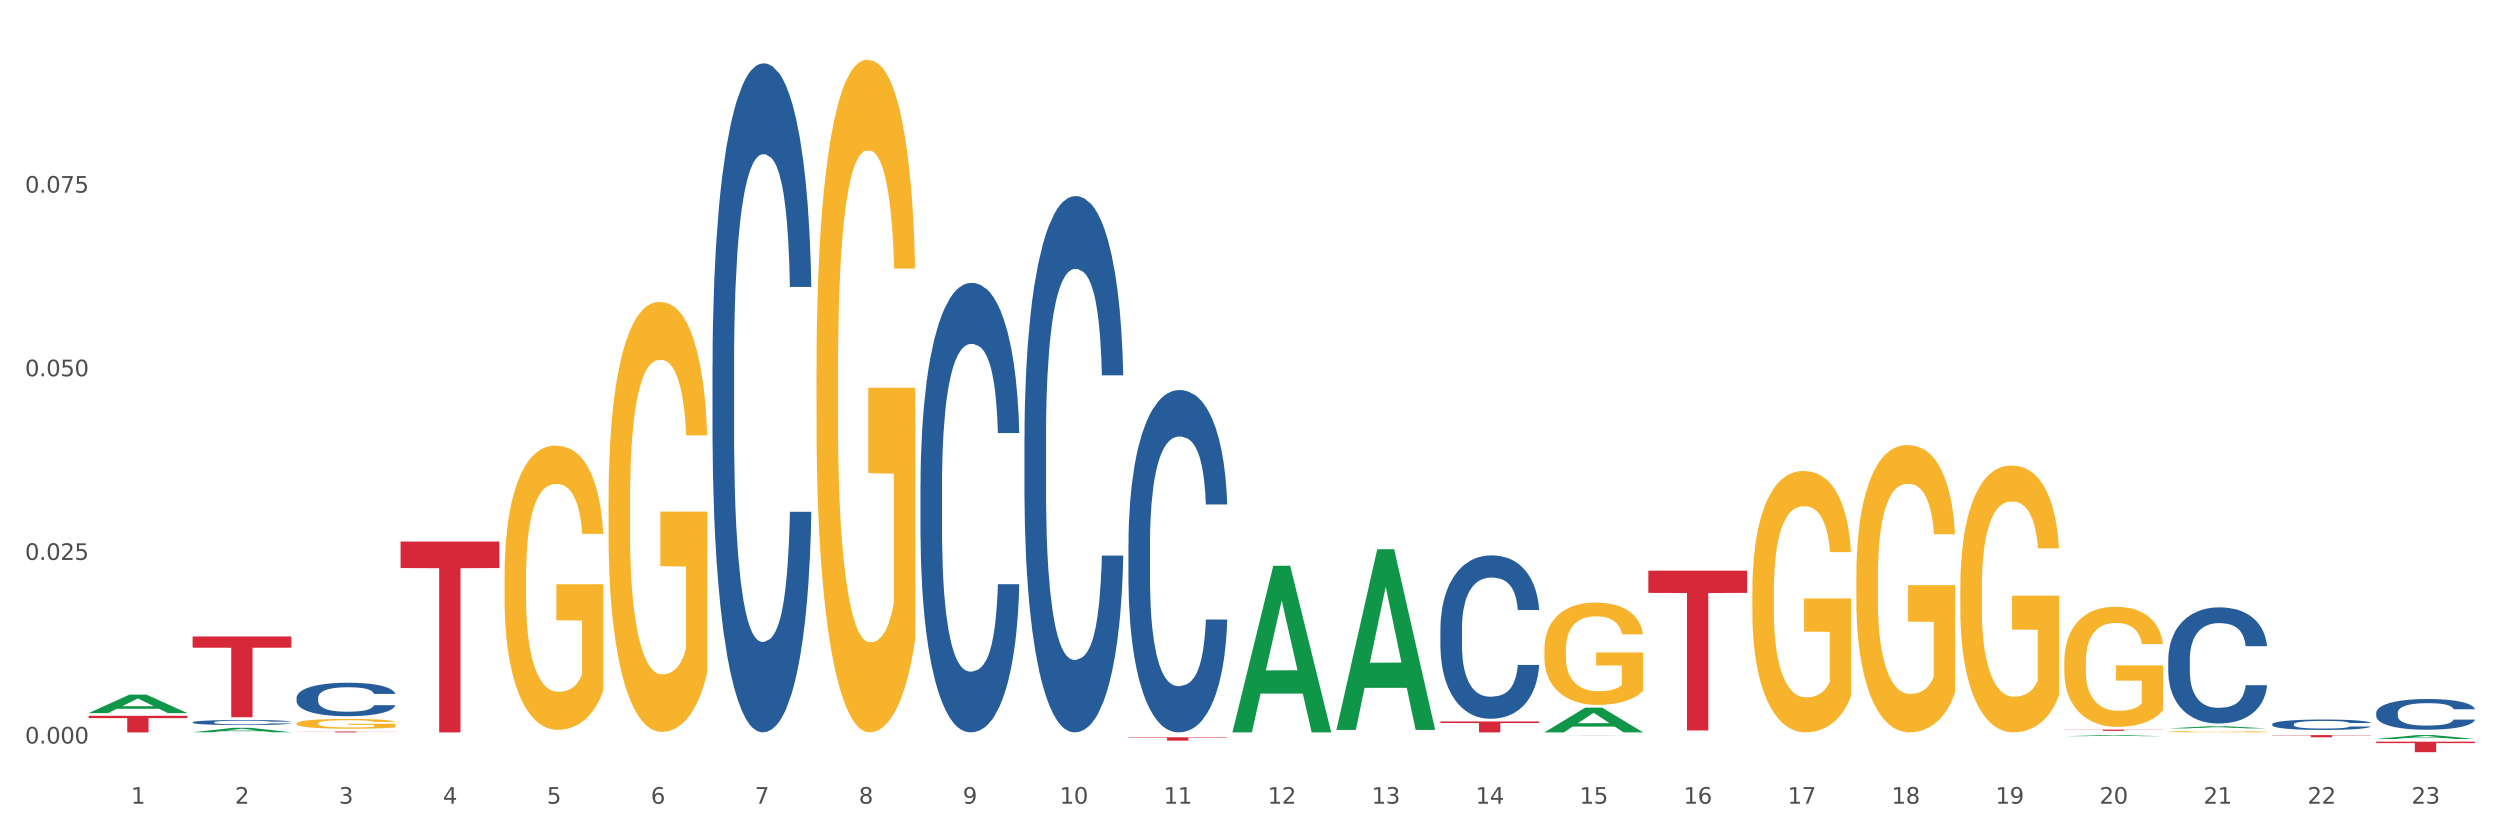 <?xml version="1.0" encoding="utf-8" standalone="no"?>
<!DOCTYPE svg PUBLIC "-//W3C//DTD SVG 1.1//EN"
  "http://www.w3.org/Graphics/SVG/1.1/DTD/svg11.dtd">
<svg xmlns:xlink="http://www.w3.org/1999/xlink" width="1080pt" height="360pt" viewBox="0 0 1080 360" xmlns="http://www.w3.org/2000/svg" version="1.1">
 <rect x="0" y="0" width="1080" height="360" fill="#333333" stroke="none"/>
 <defs>
  <style type="text/css">*{stroke-linejoin: round; stroke-linecap: butt}</style>
 </defs>
 <g id="figure_1">
  <g id="patch_1">
   <path d="M 0 360 
L 1080 360 
L 1080 0 
L 0 0 
z
" style="fill: #ffffff; stroke: #ffffff; stroke-linejoin: miter"/>
  </g>
  <g id="axes_1">
   <g id="matplotlib.axis_1">
    <g id="xtick_1">
     <g id="text_1">
      <!-- 1 -->
      <g style="fill: #4d4d4d" transform="translate(56.566 347.204) scale(0.096 -0.096)">
       <defs>
        <path id="DejaVuSans-31" d="M 794 531 
L 1825 531 
L 1825 4091 
L 703 3866 
L 703 4441 
L 1819 4666 
L 2450 4666 
L 2450 531 
L 3481 531 
L 3481 0 
L 794 0 
L 794 531 
z
" transform="scale(0.016)"/>
       </defs>
       <use xlink:href="#DejaVuSans-31"/>
      </g>
     </g>
    </g>
    <g id="xtick_2">
     <g id="text_2">
      <!-- 2 -->
      <g style="fill: #4d4d4d" transform="translate(101.486 347.204) scale(0.096 -0.096)">
       <defs>
        <path id="DejaVuSans-32" d="M 1228 531 
L 3431 531 
L 3431 0 
L 469 0 
L 469 531 
Q 828 903 1448 1529 
Q 2069 2156 2228 2338 
Q 2531 2678 2651 2914 
Q 2772 3150 2772 3378 
Q 2772 3750 2511 3984 
Q 2250 4219 1831 4219 
Q 1534 4219 1204 4116 
Q 875 4013 500 3803 
L 500 4441 
Q 881 4594 1212 4672 
Q 1544 4750 1819 4750 
Q 2544 4750 2975 4387 
Q 3406 4025 3406 3419 
Q 3406 3131 3298 2873 
Q 3191 2616 2906 2266 
Q 2828 2175 2409 1742 
Q 1991 1309 1228 531 
z
" transform="scale(0.016)"/>
       </defs>
       <use xlink:href="#DejaVuSans-32"/>
      </g>
     </g>
    </g>
    <g id="xtick_3">
     <g id="text_3">
      <!-- 3 -->
      <g style="fill: #4d4d4d" transform="translate(146.406 347.204) scale(0.096 -0.096)">
       <defs>
        <path id="DejaVuSans-33" d="M 2597 2516 
Q 3050 2419 3304 2112 
Q 3559 1806 3559 1356 
Q 3559 666 3084 287 
Q 2609 -91 1734 -91 
Q 1441 -91 1130 -33 
Q 819 25 488 141 
L 488 750 
Q 750 597 1062 519 
Q 1375 441 1716 441 
Q 2309 441 2620 675 
Q 2931 909 2931 1356 
Q 2931 1769 2642 2001 
Q 2353 2234 1838 2234 
L 1294 2234 
L 1294 2753 
L 1863 2753 
Q 2328 2753 2575 2939 
Q 2822 3125 2822 3475 
Q 2822 3834 2567 4026 
Q 2313 4219 1838 4219 
Q 1578 4219 1281 4162 
Q 984 4106 628 3988 
L 628 4550 
Q 988 4650 1302 4700 
Q 1616 4750 1894 4750 
Q 2613 4750 3031 4423 
Q 3450 4097 3450 3541 
Q 3450 3153 3228 2886 
Q 3006 2619 2597 2516 
z
" transform="scale(0.016)"/>
       </defs>
       <use xlink:href="#DejaVuSans-33"/>
      </g>
     </g>
    </g>
    <g id="xtick_4">
     <g id="text_4">
      <!-- 4 -->
      <g style="fill: #4d4d4d" transform="translate(191.326 347.204) scale(0.096 -0.096)">
       <defs>
        <path id="DejaVuSans-34" d="M 2419 4116 
L 825 1625 
L 2419 1625 
L 2419 4116 
z
M 2253 4666 
L 3047 4666 
L 3047 1625 
L 3713 1625 
L 3713 1100 
L 3047 1100 
L 3047 0 
L 2419 0 
L 2419 1100 
L 313 1100 
L 313 1709 
L 2253 4666 
z
" transform="scale(0.016)"/>
       </defs>
       <use xlink:href="#DejaVuSans-34"/>
      </g>
     </g>
    </g>
    <g id="xtick_5">
     <g id="text_5">
      <!-- 5 -->
      <g style="fill: #4d4d4d" transform="translate(236.247 347.204) scale(0.096 -0.096)">
       <defs>
        <path id="DejaVuSans-35" d="M 691 4666 
L 3169 4666 
L 3169 4134 
L 1269 4134 
L 1269 2991 
Q 1406 3038 1543 3061 
Q 1681 3084 1819 3084 
Q 2600 3084 3056 2656 
Q 3513 2228 3513 1497 
Q 3513 744 3044 326 
Q 2575 -91 1722 -91 
Q 1428 -91 1123 -41 
Q 819 9 494 109 
L 494 744 
Q 775 591 1075 516 
Q 1375 441 1709 441 
Q 2250 441 2565 725 
Q 2881 1009 2881 1497 
Q 2881 1984 2565 2268 
Q 2250 2553 1709 2553 
Q 1456 2553 1204 2497 
Q 953 2441 691 2322 
L 691 4666 
z
" transform="scale(0.016)"/>
       </defs>
       <use xlink:href="#DejaVuSans-35"/>
      </g>
     </g>
    </g>
    <g id="xtick_6">
     <g id="text_6">
      <!-- 6 -->
      <g style="fill: #4d4d4d" transform="translate(281.167 347.204) scale(0.096 -0.096)">
       <defs>
        <path id="DejaVuSans-36" d="M 2113 2584 
Q 1688 2584 1439 2293 
Q 1191 2003 1191 1497 
Q 1191 994 1439 701 
Q 1688 409 2113 409 
Q 2538 409 2786 701 
Q 3034 994 3034 1497 
Q 3034 2003 2786 2293 
Q 2538 2584 2113 2584 
z
M 3366 4563 
L 3366 3988 
Q 3128 4100 2886 4159 
Q 2644 4219 2406 4219 
Q 1781 4219 1451 3797 
Q 1122 3375 1075 2522 
Q 1259 2794 1537 2939 
Q 1816 3084 2150 3084 
Q 2853 3084 3261 2657 
Q 3669 2231 3669 1497 
Q 3669 778 3244 343 
Q 2819 -91 2113 -91 
Q 1303 -91 875 529 
Q 447 1150 447 2328 
Q 447 3434 972 4092 
Q 1497 4750 2381 4750 
Q 2619 4750 2861 4703 
Q 3103 4656 3366 4563 
z
" transform="scale(0.016)"/>
       </defs>
       <use xlink:href="#DejaVuSans-36"/>
      </g>
     </g>
    </g>
    <g id="xtick_7">
     <g id="text_7">
      <!-- 7 -->
      <g style="fill: #4d4d4d" transform="translate(326.087 347.204) scale(0.096 -0.096)">
       <defs>
        <path id="DejaVuSans-37" d="M 525 4666 
L 3525 4666 
L 3525 4397 
L 1831 0 
L 1172 0 
L 2766 4134 
L 525 4134 
L 525 4666 
z
" transform="scale(0.016)"/>
       </defs>
       <use xlink:href="#DejaVuSans-37"/>
      </g>
     </g>
    </g>
    <g id="xtick_8">
     <g id="text_8">
      <!-- 8 -->
      <g style="fill: #4d4d4d" transform="translate(371.007 347.204) scale(0.096 -0.096)">
       <defs>
        <path id="DejaVuSans-38" d="M 2034 2216 
Q 1584 2216 1326 1975 
Q 1069 1734 1069 1313 
Q 1069 891 1326 650 
Q 1584 409 2034 409 
Q 2484 409 2743 651 
Q 3003 894 3003 1313 
Q 3003 1734 2745 1975 
Q 2488 2216 2034 2216 
z
M 1403 2484 
Q 997 2584 770 2862 
Q 544 3141 544 3541 
Q 544 4100 942 4425 
Q 1341 4750 2034 4750 
Q 2731 4750 3128 4425 
Q 3525 4100 3525 3541 
Q 3525 3141 3298 2862 
Q 3072 2584 2669 2484 
Q 3125 2378 3379 2068 
Q 3634 1759 3634 1313 
Q 3634 634 3220 271 
Q 2806 -91 2034 -91 
Q 1263 -91 848 271 
Q 434 634 434 1313 
Q 434 1759 690 2068 
Q 947 2378 1403 2484 
z
M 1172 3481 
Q 1172 3119 1398 2916 
Q 1625 2713 2034 2713 
Q 2441 2713 2670 2916 
Q 2900 3119 2900 3481 
Q 2900 3844 2670 4047 
Q 2441 4250 2034 4250 
Q 1625 4250 1398 4047 
Q 1172 3844 1172 3481 
z
" transform="scale(0.016)"/>
       </defs>
       <use xlink:href="#DejaVuSans-38"/>
      </g>
     </g>
    </g>
    <g id="xtick_9">
     <g id="text_9">
      <!-- 9 -->
      <g style="fill: #4d4d4d" transform="translate(415.927 347.204) scale(0.096 -0.096)">
       <defs>
        <path id="DejaVuSans-39" d="M 703 97 
L 703 672 
Q 941 559 1184 500 
Q 1428 441 1663 441 
Q 2288 441 2617 861 
Q 2947 1281 2994 2138 
Q 2813 1869 2534 1725 
Q 2256 1581 1919 1581 
Q 1219 1581 811 2004 
Q 403 2428 403 3163 
Q 403 3881 828 4315 
Q 1253 4750 1959 4750 
Q 2769 4750 3195 4129 
Q 3622 3509 3622 2328 
Q 3622 1225 3098 567 
Q 2575 -91 1691 -91 
Q 1453 -91 1209 -44 
Q 966 3 703 97 
z
M 1959 2075 
Q 2384 2075 2632 2365 
Q 2881 2656 2881 3163 
Q 2881 3666 2632 3958 
Q 2384 4250 1959 4250 
Q 1534 4250 1286 3958 
Q 1038 3666 1038 3163 
Q 1038 2656 1286 2365 
Q 1534 2075 1959 2075 
z
" transform="scale(0.016)"/>
       </defs>
       <use xlink:href="#DejaVuSans-39"/>
      </g>
     </g>
    </g>
    <g id="xtick_10">
     <g id="text_10">
      <!-- 10 -->
      <g style="fill: #4d4d4d" transform="translate(457.793 347.204) scale(0.096 -0.096)">
       <defs>
        <path id="DejaVuSans-30" d="M 2034 4250 
Q 1547 4250 1301 3770 
Q 1056 3291 1056 2328 
Q 1056 1369 1301 889 
Q 1547 409 2034 409 
Q 2525 409 2770 889 
Q 3016 1369 3016 2328 
Q 3016 3291 2770 3770 
Q 2525 4250 2034 4250 
z
M 2034 4750 
Q 2819 4750 3233 4129 
Q 3647 3509 3647 2328 
Q 3647 1150 3233 529 
Q 2819 -91 2034 -91 
Q 1250 -91 836 529 
Q 422 1150 422 2328 
Q 422 3509 836 4129 
Q 1250 4750 2034 4750 
z
" transform="scale(0.016)"/>
       </defs>
       <use xlink:href="#DejaVuSans-31"/>
       <use xlink:href="#DejaVuSans-30" transform="translate(63.623 0)"/>
      </g>
     </g>
    </g>
    <g id="xtick_11">
     <g id="text_11">
      <!-- 11 -->
      <g style="fill: #4d4d4d" transform="translate(502.713 347.204) scale(0.096 -0.096)">
       <use xlink:href="#DejaVuSans-31"/>
       <use xlink:href="#DejaVuSans-31" transform="translate(63.623 0)"/>
      </g>
     </g>
    </g>
    <g id="xtick_12">
     <g id="text_12">
      <!-- 12 -->
      <g style="fill: #4d4d4d" transform="translate(547.634 347.204) scale(0.096 -0.096)">
       <use xlink:href="#DejaVuSans-31"/>
       <use xlink:href="#DejaVuSans-32" transform="translate(63.623 0)"/>
      </g>
     </g>
    </g>
    <g id="xtick_13">
     <g id="text_13">
      <!-- 13 -->
      <g style="fill: #4d4d4d" transform="translate(592.554 347.204) scale(0.096 -0.096)">
       <use xlink:href="#DejaVuSans-31"/>
       <use xlink:href="#DejaVuSans-33" transform="translate(63.623 0)"/>
      </g>
     </g>
    </g>
    <g id="xtick_14">
     <g id="text_14">
      <!-- 14 -->
      <g style="fill: #4d4d4d" transform="translate(637.474 347.204) scale(0.096 -0.096)">
       <use xlink:href="#DejaVuSans-31"/>
       <use xlink:href="#DejaVuSans-34" transform="translate(63.623 0)"/>
      </g>
     </g>
    </g>
    <g id="xtick_15">
     <g id="text_15">
      <!-- 15 -->
      <g style="fill: #4d4d4d" transform="translate(682.394 347.204) scale(0.096 -0.096)">
       <use xlink:href="#DejaVuSans-31"/>
       <use xlink:href="#DejaVuSans-35" transform="translate(63.623 0)"/>
      </g>
     </g>
    </g>
    <g id="xtick_16">
     <g id="text_16">
      <!-- 16 -->
      <g style="fill: #4d4d4d" transform="translate(727.314 347.204) scale(0.096 -0.096)">
       <use xlink:href="#DejaVuSans-31"/>
       <use xlink:href="#DejaVuSans-36" transform="translate(63.623 0)"/>
      </g>
     </g>
    </g>
    <g id="xtick_17">
     <g id="text_17">
      <!-- 17 -->
      <g style="fill: #4d4d4d" transform="translate(772.234 347.204) scale(0.096 -0.096)">
       <use xlink:href="#DejaVuSans-31"/>
       <use xlink:href="#DejaVuSans-37" transform="translate(63.623 0)"/>
      </g>
     </g>
    </g>
    <g id="xtick_18">
     <g id="text_18">
      <!-- 18 -->
      <g style="fill: #4d4d4d" transform="translate(817.154 347.204) scale(0.096 -0.096)">
       <use xlink:href="#DejaVuSans-31"/>
       <use xlink:href="#DejaVuSans-38" transform="translate(63.623 0)"/>
      </g>
     </g>
    </g>
    <g id="xtick_19">
     <g id="text_19">
      <!-- 19 -->
      <g style="fill: #4d4d4d" transform="translate(862.074 347.204) scale(0.096 -0.096)">
       <use xlink:href="#DejaVuSans-31"/>
       <use xlink:href="#DejaVuSans-39" transform="translate(63.623 0)"/>
      </g>
     </g>
    </g>
    <g id="xtick_20">
     <g id="text_20">
      <!-- 20 -->
      <g style="fill: #4d4d4d" transform="translate(906.995 347.204) scale(0.096 -0.096)">
       <use xlink:href="#DejaVuSans-32"/>
       <use xlink:href="#DejaVuSans-30" transform="translate(63.623 0)"/>
      </g>
     </g>
    </g>
    <g id="xtick_21">
     <g id="text_21">
      <!-- 21 -->
      <g style="fill: #4d4d4d" transform="translate(951.915 347.204) scale(0.096 -0.096)">
       <use xlink:href="#DejaVuSans-32"/>
       <use xlink:href="#DejaVuSans-31" transform="translate(63.623 0)"/>
      </g>
     </g>
    </g>
    <g id="xtick_22">
     <g id="text_22">
      <!-- 22 -->
      <g style="fill: #4d4d4d" transform="translate(996.835 347.204) scale(0.096 -0.096)">
       <use xlink:href="#DejaVuSans-32"/>
       <use xlink:href="#DejaVuSans-32" transform="translate(63.623 0)"/>
      </g>
     </g>
    </g>
    <g id="xtick_23">
     <g id="text_23">
      <!-- 23 -->
      <g style="fill: #4d4d4d" transform="translate(1041.755 347.204) scale(0.096 -0.096)">
       <use xlink:href="#DejaVuSans-32"/>
       <use xlink:href="#DejaVuSans-33" transform="translate(63.623 0)"/>
      </g>
     </g>
    </g>
    <g id="xtick_24"/>
    <g id="xtick_25"/>
    <g id="xtick_26"/>
    <g id="xtick_27"/>
    <g id="xtick_28"/>
    <g id="xtick_29"/>
    <g id="xtick_30"/>
    <g id="xtick_31"/>
    <g id="xtick_32"/>
    <g id="xtick_33"/>
    <g id="xtick_34"/>
    <g id="xtick_35"/>
    <g id="xtick_36"/>
    <g id="xtick_37"/>
    <g id="xtick_38"/>
    <g id="xtick_39"/>
    <g id="xtick_40"/>
    <g id="xtick_41"/>
    <g id="xtick_42"/>
    <g id="xtick_43"/>
    <g id="xtick_44"/>
    <g id="xtick_45"/>
   </g>
   <g id="matplotlib.axis_2">
    <g id="ytick_1">
     <g id="text_24">
      <!-- 0.000 -->
      <g style="fill: #4d4d4d" transform="translate(10.8 321.208) scale(0.096 -0.096)">
       <defs>
        <path id="DejaVuSans-2e" d="M 684 794 
L 1344 794 
L 1344 0 
L 684 0 
L 684 794 
z
" transform="scale(0.016)"/>
       </defs>
       <use xlink:href="#DejaVuSans-30"/>
       <use xlink:href="#DejaVuSans-2e" transform="translate(63.623 0)"/>
       <use xlink:href="#DejaVuSans-30" transform="translate(95.41 0)"/>
       <use xlink:href="#DejaVuSans-30" transform="translate(159.033 0)"/>
       <use xlink:href="#DejaVuSans-30" transform="translate(222.656 0)"/>
      </g>
     </g>
    </g>
    <g id="ytick_2">
     <g id="text_25">
      <!-- 0.025 -->
      <g style="fill: #4d4d4d" transform="translate(10.8 241.88) scale(0.096 -0.096)">
       <use xlink:href="#DejaVuSans-30"/>
       <use xlink:href="#DejaVuSans-2e" transform="translate(63.623 0)"/>
       <use xlink:href="#DejaVuSans-30" transform="translate(95.41 0)"/>
       <use xlink:href="#DejaVuSans-32" transform="translate(159.033 0)"/>
       <use xlink:href="#DejaVuSans-35" transform="translate(222.656 0)"/>
      </g>
     </g>
    </g>
    <g id="ytick_3">
     <g id="text_26">
      <!-- 0.050 -->
      <g style="fill: #4d4d4d" transform="translate(10.8 162.551) scale(0.096 -0.096)">
       <use xlink:href="#DejaVuSans-30"/>
       <use xlink:href="#DejaVuSans-2e" transform="translate(63.623 0)"/>
       <use xlink:href="#DejaVuSans-30" transform="translate(95.41 0)"/>
       <use xlink:href="#DejaVuSans-35" transform="translate(159.033 0)"/>
       <use xlink:href="#DejaVuSans-30" transform="translate(222.656 0)"/>
      </g>
     </g>
    </g>
    <g id="ytick_4">
     <g id="text_27">
      <!-- 0.075 -->
      <g style="fill: #4d4d4d" transform="translate(10.8 83.223) scale(0.096 -0.096)">
       <use xlink:href="#DejaVuSans-30"/>
       <use xlink:href="#DejaVuSans-2e" transform="translate(63.623 0)"/>
       <use xlink:href="#DejaVuSans-30" transform="translate(95.41 0)"/>
       <use xlink:href="#DejaVuSans-37" transform="translate(159.033 0)"/>
       <use xlink:href="#DejaVuSans-35" transform="translate(222.656 0)"/>
      </g>
     </g>
    </g>
    <g id="ytick_5"/>
    <g id="ytick_6"/>
    <g id="ytick_7"/>
    <g id="ytick_8"/>
   </g>
   <g id="PolyCollection_1">
    <path d="M 38.283 308.048 
L 38.327 308.041 
L 55.925 300.077 
L 63.228 300.07 
L 80.957 308.063 
L 72.51 308.063 
L 68.683 306.202 
L 50.513 306.202 
L 50.381 306.232 
L 46.686 308.063 
L 38.283 308.063 
L 38.283 308.048 
L 52.801 305.091 
L 66.395 305.083 
L 59.664 301.773 
L 59.576 301.758 
L 59.488 301.781 
L 52.757 305.083 
L 52.801 305.091 
L 38.283 308.048 
z
" clip-path="url(#pcf976e5c03)" style="fill: #109648"/>
    <path d="M 83.203 274.954 
L 125.877 274.954 
L 125.877 279.805 
L 109.091 279.838 
L 109.091 309.865 
L 99.889 309.865 
L 99.889 279.838 
L 83.203 279.805 
L 83.203 274.986 
L 83.203 274.954 
z
" clip-path="url(#pcf976e5c03)" style="fill: #d62839"/>
    <path d="M 128.123 315.986 
L 170.797 315.986 
L 170.797 316.042 
L 154.011 316.043 
L 154.011 316.394 
L 144.809 316.394 
L 144.809 316.043 
L 128.123 316.042 
L 128.123 315.986 
L 128.123 315.986 
z
" clip-path="url(#pcf976e5c03)" style="fill: #d62839"/>
    <path d="M 173.043 233.936 
L 215.718 233.936 
L 215.718 245.395 
L 198.931 245.473 
L 198.931 316.394 
L 189.729 316.394 
L 189.729 245.473 
L 173.043 245.395 
L 173.043 234.014 
L 173.043 233.936 
z
" clip-path="url(#pcf976e5c03)" style="fill: #d62839"/>
    <path d="M 487.484 318.503 
L 530.158 318.503 
L 530.158 318.706 
L 513.372 318.707 
L 513.372 319.967 
L 504.17 319.967 
L 504.17 318.707 
L 487.484 318.706 
L 487.484 318.504 
L 487.484 318.503 
z
" clip-path="url(#pcf976e5c03)" style="fill: #d62839"/>
    <path d="M 622.245 311.675 
L 664.919 311.675 
L 664.919 312.331 
L 648.132 312.335 
L 648.132 316.394 
L 638.93 316.394 
L 638.93 312.335 
L 622.245 312.331 
L 622.245 311.68 
L 622.245 311.675 
z
" clip-path="url(#pcf976e5c03)" style="fill: #d62839"/>
    <path d="M 712.085 246.529 
L 754.759 246.529 
L 754.759 256.123 
L 737.973 256.188 
L 737.973 315.566 
L 728.77 315.566 
L 728.77 256.188 
L 712.085 256.123 
L 712.085 246.594 
L 712.085 246.529 
z
" clip-path="url(#pcf976e5c03)" style="fill: #d62839"/>
    <path d="M 891.765 315.177 
L 934.44 315.177 
L 934.44 315.255 
L 917.653 315.255 
L 917.653 315.734 
L 908.451 315.734 
L 908.451 315.255 
L 891.765 315.255 
L 891.765 315.178 
L 891.765 315.177 
z
" clip-path="url(#pcf976e5c03)" style="fill: #d62839"/>
    <path d="M 1026.526 320.413 
L 1069.2 320.413 
L 1069.2 321.043 
L 1052.413 321.047 
L 1052.413 324.95 
L 1043.211 324.95 
L 1043.211 321.047 
L 1026.526 321.043 
L 1026.526 320.417 
L 1026.526 320.413 
z
" clip-path="url(#pcf976e5c03)" style="fill: #d62839"/>
    <path d="M 128.123 312.531 
L 128.174 312.527 
L 128.174 312.387 
L 128.274 312.267 
L 128.778 311.975 
L 129.534 311.735 
L 130.088 311.606 
L 130.642 311.502 
L 131.297 311.397 
L 132.103 311.288 
L 133.565 311.129 
L 134.471 311.047 
L 135.58 310.962 
L 137.595 310.837 
L 139.056 310.767 
L 140.568 310.709 
L 143.037 310.639 
L 144.649 310.608 
L 146.362 310.585 
L 148.427 310.569 
L 149.989 310.565 
L 153.415 310.577 
L 156.338 310.612 
L 157.748 310.639 
L 159.562 310.686 
L 160.519 310.717 
L 162.081 310.779 
L 163.693 310.861 
L 164.802 310.931 
L 166.464 311.063 
L 167.724 311.195 
L 168.883 311.358 
L 169.487 311.47 
L 169.941 311.575 
L 170.344 311.696 
L 170.747 311.886 
L 161.678 311.886 
L 161.325 311.75 
L 160.771 311.622 
L 159.965 311.498 
L 159.26 311.42 
L 158.051 311.323 
L 156.942 311.261 
L 155.783 311.214 
L 154.373 311.175 
L 153.264 311.156 
L 151.702 311.14 
L 148.629 311.144 
L 146.563 311.175 
L 145.153 311.214 
L 144.246 311.249 
L 143.44 311.288 
L 142.533 311.342 
L 141.475 311.424 
L 140.719 311.498 
L 139.963 311.591 
L 139.359 311.684 
L 138.804 311.793 
L 138.351 311.909 
L 137.998 312.03 
L 137.696 312.177 
L 137.444 312.422 
L 137.444 312.954 
L 137.545 313.075 
L 137.797 313.234 
L 138.099 313.354 
L 138.603 313.498 
L 139.056 313.595 
L 139.913 313.735 
L 140.87 313.851 
L 141.626 313.925 
L 142.382 313.987 
L 143.692 314.073 
L 145.153 314.143 
L 146.412 314.185 
L 148.125 314.224 
L 149.284 314.24 
L 150.292 314.248 
L 152.76 314.248 
L 154.524 314.236 
L 156.489 314.209 
L 158 314.174 
L 159.26 314.131 
L 160.67 314.061 
L 161.577 313.995 
L 161.577 313.183 
L 150.493 313.179 
L 150.493 312.64 
L 170.797 312.64 
L 170.797 314.224 
L 169.941 314.306 
L 168.984 314.38 
L 167.976 314.446 
L 166.464 314.527 
L 164.651 314.605 
L 163.038 314.659 
L 161.325 314.706 
L 159.31 314.749 
L 156.69 314.787 
L 155.078 314.803 
L 153.063 314.815 
L 150.695 314.818 
L 148.629 314.811 
L 146.614 314.791 
L 144.498 314.756 
L 142.432 314.706 
L 140.87 314.655 
L 139.308 314.593 
L 137.646 314.512 
L 136.336 314.434 
L 135.328 314.364 
L 134.22 314.275 
L 133.01 314.158 
L 132.103 314.053 
L 131.297 313.945 
L 130.441 313.805 
L 129.836 313.684 
L 129.232 313.533 
L 128.879 313.42 
L 128.476 313.245 
L 128.174 313.001 
L 128.123 312.531 
z
" clip-path="url(#pcf976e5c03)" style="fill: #f7b32b"/>
    <path d="M 38.283 309.23 
L 80.957 309.23 
L 80.957 310.226 
L 64.171 310.233 
L 64.171 316.394 
L 54.968 316.394 
L 54.968 310.233 
L 38.283 310.226 
L 38.283 309.237 
L 38.283 309.23 
z
" clip-path="url(#pcf976e5c03)" style="fill: #d62839"/>
    <path d="M 1026.526 307.933 
L 1026.576 307.921 
L 1026.576 307.582 
L 1026.728 307.122 
L 1027.283 306.274 
L 1027.989 305.632 
L 1029.199 304.88 
L 1029.855 304.566 
L 1030.713 304.214 
L 1032.478 303.645 
L 1034.496 303.16 
L 1035.908 302.894 
L 1036.967 302.724 
L 1039.338 302.421 
L 1040.7 302.288 
L 1042.113 302.179 
L 1043.323 302.106 
L 1045.341 302.021 
L 1046.955 301.985 
L 1048.821 301.973 
L 1050.385 301.985 
L 1052.453 302.034 
L 1055.48 302.179 
L 1056.64 302.264 
L 1058.204 302.409 
L 1059.818 302.603 
L 1061.129 302.797 
L 1062.643 303.075 
L 1064.206 303.439 
L 1065.719 303.899 
L 1066.779 304.323 
L 1067.636 304.771 
L 1068.393 305.317 
L 1068.948 305.91 
L 1069.2 306.407 
L 1059.969 306.407 
L 1059.717 305.959 
L 1059.212 305.474 
L 1058.708 305.147 
L 1058.153 304.88 
L 1057.296 304.578 
L 1056.539 304.384 
L 1055.278 304.154 
L 1054.118 304.008 
L 1053.159 303.923 
L 1051.999 303.851 
L 1049.528 303.778 
L 1047.762 303.778 
L 1046.652 303.802 
L 1045.29 303.863 
L 1044.13 303.948 
L 1042.768 304.093 
L 1041.709 304.251 
L 1040.65 304.456 
L 1040.044 304.602 
L 1039.136 304.868 
L 1038.531 305.086 
L 1037.724 305.462 
L 1037.27 305.729 
L 1036.463 306.419 
L 1036.11 306.928 
L 1035.959 307.279 
L 1035.858 307.667 
L 1035.858 309.557 
L 1036.16 310.405 
L 1036.413 310.768 
L 1036.816 311.18 
L 1037.573 311.713 
L 1038.682 312.234 
L 1039.843 312.61 
L 1040.801 312.84 
L 1041.709 313.01 
L 1042.617 313.143 
L 1043.727 313.264 
L 1044.635 313.337 
L 1045.997 313.409 
L 1047.611 313.446 
L 1048.872 313.446 
L 1051.444 313.385 
L 1052.605 313.325 
L 1053.714 313.24 
L 1054.925 313.106 
L 1055.883 312.961 
L 1056.438 312.852 
L 1057.346 312.622 
L 1058.052 312.38 
L 1058.658 312.101 
L 1059.061 311.859 
L 1059.515 311.495 
L 1059.868 311.083 
L 1059.969 310.865 
L 1069.2 310.865 
L 1068.998 311.301 
L 1068.645 311.725 
L 1067.939 312.295 
L 1067.384 312.622 
L 1066.527 313.022 
L 1065.619 313.361 
L 1064.358 313.736 
L 1063.197 314.015 
L 1061.987 314.257 
L 1060.675 314.475 
L 1058.304 314.778 
L 1057.447 314.863 
L 1055.631 315.008 
L 1054.219 315.093 
L 1052.151 315.178 
L 1050.032 315.227 
L 1047.812 315.239 
L 1045.845 315.214 
L 1043.676 315.142 
L 1042.314 315.069 
L 1040.801 314.96 
L 1039.036 314.79 
L 1037.371 314.584 
L 1035.807 314.342 
L 1034.344 314.064 
L 1032.982 313.749 
L 1031.217 313.228 
L 1029.906 312.719 
L 1028.947 312.246 
L 1028.291 311.846 
L 1027.636 311.338 
L 1027.283 310.986 
L 1026.728 310.138 
L 1026.526 309.351 
L 1026.526 307.933 
z
" clip-path="url(#pcf976e5c03)" style="fill: #255c99"/>
    <path d="M 936.686 284.921 
L 936.736 284.875 
L 936.736 283.592 
L 936.887 281.851 
L 937.442 278.643 
L 938.148 276.214 
L 939.359 273.373 
L 940.015 272.181 
L 940.872 270.852 
L 942.638 268.698 
L 944.655 266.865 
L 946.068 265.857 
L 947.127 265.216 
L 949.498 264.07 
L 950.86 263.566 
L 952.272 263.153 
L 953.483 262.878 
L 955.501 262.558 
L 957.115 262.42 
L 958.981 262.374 
L 960.545 262.42 
L 962.613 262.603 
L 965.639 263.153 
L 966.8 263.474 
L 968.363 264.024 
L 969.977 264.757 
L 971.289 265.491 
L 972.802 266.545 
L 974.366 267.919 
L 975.879 269.661 
L 976.939 271.265 
L 977.796 272.96 
L 978.553 275.023 
L 979.108 277.268 
L 979.36 279.147 
L 970.129 279.147 
L 969.877 277.451 
L 969.372 275.618 
L 968.868 274.381 
L 968.313 273.373 
L 967.455 272.227 
L 966.699 271.494 
L 965.438 270.623 
L 964.278 270.073 
L 963.319 269.753 
L 962.159 269.478 
L 959.687 269.203 
L 957.922 269.203 
L 956.812 269.294 
L 955.45 269.523 
L 954.29 269.844 
L 952.928 270.394 
L 951.869 270.99 
L 950.809 271.769 
L 950.204 272.319 
L 949.296 273.327 
L 948.691 274.152 
L 947.884 275.573 
L 947.43 276.581 
L 946.623 279.193 
L 946.27 281.118 
L 946.118 282.447 
L 946.017 283.913 
L 946.017 291.062 
L 946.32 294.27 
L 946.572 295.645 
L 946.976 297.203 
L 947.732 299.219 
L 948.842 301.19 
L 950.002 302.611 
L 950.961 303.481 
L 951.869 304.123 
L 952.777 304.627 
L 953.886 305.085 
L 954.794 305.36 
L 956.156 305.635 
L 957.77 305.773 
L 959.032 305.773 
L 961.604 305.544 
L 962.764 305.314 
L 963.874 304.994 
L 965.085 304.49 
L 966.043 303.94 
L 966.598 303.527 
L 967.506 302.656 
L 968.212 301.74 
L 968.817 300.686 
L 969.221 299.769 
L 969.675 298.395 
L 970.028 296.836 
L 970.129 296.012 
L 979.36 296.012 
L 979.158 297.661 
L 978.805 299.265 
L 978.099 301.419 
L 977.544 302.656 
L 976.686 304.169 
L 975.778 305.452 
L 974.517 306.873 
L 973.357 307.927 
L 972.146 308.843 
L 970.835 309.668 
L 968.464 310.814 
L 967.607 311.134 
L 965.791 311.684 
L 964.378 312.005 
L 962.31 312.326 
L 960.192 312.509 
L 957.972 312.555 
L 956.005 312.463 
L 953.836 312.189 
L 952.474 311.914 
L 950.961 311.501 
L 949.195 310.86 
L 947.531 310.08 
L 945.967 309.164 
L 944.504 308.11 
L 943.142 306.918 
L 941.377 304.948 
L 940.065 303.023 
L 939.107 301.236 
L 938.451 299.724 
L 937.795 297.799 
L 937.442 296.47 
L 936.887 293.262 
L 936.686 290.283 
L 936.686 284.921 
z
" clip-path="url(#pcf976e5c03)" style="fill: #255c99"/>
    <path d="M 667.165 317.575 
L 667.215 317.575 
L 667.215 317.574 
L 667.367 317.573 
L 667.921 317.571 
L 668.628 317.569 
L 669.838 317.568 
L 670.494 317.567 
L 671.352 317.566 
L 673.117 317.565 
L 675.135 317.564 
L 676.547 317.563 
L 677.606 317.563 
L 679.977 317.562 
L 681.339 317.562 
L 682.751 317.561 
L 683.962 317.561 
L 685.98 317.561 
L 687.594 317.561 
L 689.46 317.561 
L 691.024 317.561 
L 693.092 317.561 
L 696.119 317.561 
L 697.279 317.562 
L 698.843 317.562 
L 700.457 317.562 
L 701.768 317.563 
L 703.281 317.563 
L 704.845 317.564 
L 706.358 317.565 
L 707.418 317.566 
L 708.275 317.567 
L 709.032 317.569 
L 709.587 317.57 
L 709.839 317.571 
L 700.608 317.571 
L 700.356 317.57 
L 699.851 317.569 
L 699.347 317.568 
L 698.792 317.568 
L 697.935 317.567 
L 697.178 317.567 
L 695.917 317.566 
L 694.757 317.566 
L 693.798 317.565 
L 692.638 317.565 
L 690.166 317.565 
L 688.401 317.565 
L 687.291 317.565 
L 685.929 317.565 
L 684.769 317.566 
L 683.407 317.566 
L 682.348 317.566 
L 681.289 317.567 
L 680.683 317.567 
L 679.775 317.568 
L 679.17 317.568 
L 678.363 317.569 
L 677.909 317.57 
L 677.102 317.571 
L 676.749 317.573 
L 676.598 317.573 
L 676.497 317.574 
L 676.497 317.579 
L 676.799 317.581 
L 677.052 317.582 
L 677.455 317.582 
L 678.212 317.584 
L 679.321 317.585 
L 680.482 317.586 
L 681.44 317.586 
L 682.348 317.587 
L 683.256 317.587 
L 684.366 317.587 
L 685.274 317.588 
L 686.636 317.588 
L 688.25 317.588 
L 689.511 317.588 
L 692.083 317.588 
L 693.243 317.588 
L 694.353 317.587 
L 695.564 317.587 
L 696.522 317.587 
L 697.077 317.586 
L 697.985 317.586 
L 698.691 317.585 
L 699.297 317.585 
L 699.7 317.584 
L 700.154 317.583 
L 700.507 317.582 
L 700.608 317.582 
L 709.839 317.582 
L 709.637 317.583 
L 709.284 317.584 
L 708.578 317.585 
L 708.023 317.586 
L 707.166 317.587 
L 706.258 317.588 
L 704.996 317.588 
L 703.836 317.589 
L 702.626 317.59 
L 701.314 317.59 
L 698.943 317.591 
L 698.086 317.591 
L 696.27 317.591 
L 694.858 317.592 
L 692.789 317.592 
L 690.671 317.592 
L 688.451 317.592 
L 686.484 317.592 
L 684.315 317.592 
L 682.953 317.592 
L 681.44 317.591 
L 679.675 317.591 
L 678.01 317.59 
L 676.446 317.59 
L 674.983 317.589 
L 673.621 317.589 
L 671.856 317.587 
L 670.544 317.586 
L 669.586 317.585 
L 668.93 317.584 
L 668.275 317.583 
L 667.921 317.582 
L 667.367 317.58 
L 667.165 317.578 
L 667.165 317.575 
z
" clip-path="url(#pcf976e5c03)" style="fill: #255c99"/>
    <path d="M 622.245 271.638 
L 622.295 271.573 
L 622.295 269.768 
L 622.446 267.319 
L 623.001 262.806 
L 623.708 259.39 
L 624.918 255.393 
L 625.574 253.717 
L 626.431 251.848 
L 628.197 248.818 
L 630.215 246.24 
L 631.627 244.821 
L 632.686 243.919 
L 635.057 242.307 
L 636.419 241.598 
L 637.831 241.018 
L 639.042 240.631 
L 641.06 240.18 
L 642.674 239.987 
L 644.54 239.922 
L 646.104 239.987 
L 648.172 240.245 
L 651.199 241.018 
L 652.359 241.469 
L 653.922 242.243 
L 655.537 243.274 
L 656.848 244.306 
L 658.361 245.788 
L 659.925 247.722 
L 661.438 250.172 
L 662.498 252.428 
L 663.355 254.813 
L 664.112 257.714 
L 664.667 260.872 
L 664.919 263.515 
L 655.688 263.515 
L 655.436 261.13 
L 654.931 258.552 
L 654.427 256.811 
L 653.872 255.393 
L 653.014 253.782 
L 652.258 252.75 
L 650.997 251.526 
L 649.837 250.752 
L 648.878 250.301 
L 647.718 249.914 
L 645.246 249.527 
L 643.481 249.527 
L 642.371 249.656 
L 641.009 249.978 
L 639.849 250.43 
L 638.487 251.203 
L 637.428 252.041 
L 636.369 253.137 
L 635.763 253.911 
L 634.855 255.329 
L 634.25 256.489 
L 633.443 258.487 
L 632.989 259.906 
L 632.182 263.58 
L 631.829 266.287 
L 631.677 268.157 
L 631.577 270.219 
L 631.577 280.275 
L 631.879 284.788 
L 632.131 286.722 
L 632.535 288.913 
L 633.292 291.75 
L 634.401 294.522 
L 635.561 296.52 
L 636.52 297.745 
L 637.428 298.647 
L 638.336 299.356 
L 639.445 300.001 
L 640.353 300.388 
L 641.715 300.774 
L 643.33 300.968 
L 644.591 300.968 
L 647.163 300.645 
L 648.323 300.323 
L 649.433 299.872 
L 650.644 299.163 
L 651.602 298.389 
L 652.157 297.809 
L 653.065 296.584 
L 653.771 295.295 
L 654.376 293.812 
L 654.78 292.523 
L 655.234 290.589 
L 655.587 288.398 
L 655.688 287.237 
L 664.919 287.237 
L 664.717 289.558 
L 664.364 291.814 
L 663.658 294.844 
L 663.103 296.584 
L 662.245 298.712 
L 661.337 300.516 
L 660.076 302.515 
L 658.916 303.997 
L 657.706 305.287 
L 656.394 306.447 
L 654.023 308.059 
L 653.166 308.51 
L 651.35 309.283 
L 649.937 309.735 
L 647.869 310.186 
L 645.751 310.444 
L 643.531 310.508 
L 641.564 310.379 
L 639.395 309.992 
L 638.033 309.606 
L 636.52 309.025 
L 634.754 308.123 
L 633.09 307.027 
L 631.526 305.738 
L 630.063 304.255 
L 628.701 302.579 
L 626.936 299.807 
L 625.624 297.1 
L 624.666 294.586 
L 624.01 292.459 
L 623.354 289.751 
L 623.001 287.882 
L 622.446 283.37 
L 622.245 279.18 
L 622.245 271.638 
z
" clip-path="url(#pcf976e5c03)" style="fill: #255c99"/>
    <path d="M 487.484 234.946 
L 487.535 234.811 
L 487.535 231.029 
L 487.686 225.897 
L 488.241 216.442 
L 488.947 209.283 
L 490.158 200.909 
L 490.813 197.397 
L 491.671 193.48 
L 493.436 187.131 
L 495.454 181.729 
L 496.867 178.757 
L 497.926 176.866 
L 500.297 173.489 
L 501.659 172.004 
L 503.071 170.788 
L 504.282 169.978 
L 506.299 169.032 
L 507.913 168.627 
L 509.78 168.492 
L 511.343 168.627 
L 513.412 169.167 
L 516.438 170.788 
L 517.598 171.733 
L 519.162 173.354 
L 520.776 175.515 
L 522.088 177.677 
L 523.601 180.783 
L 525.165 184.835 
L 526.678 189.968 
L 527.737 194.695 
L 528.595 199.693 
L 529.351 205.771 
L 529.906 212.39 
L 530.158 217.927 
L 520.928 217.927 
L 520.675 212.93 
L 520.171 207.527 
L 519.666 203.88 
L 519.112 200.909 
L 518.254 197.532 
L 517.497 195.371 
L 516.236 192.804 
L 515.076 191.184 
L 514.118 190.238 
L 512.958 189.428 
L 510.486 188.617 
L 508.72 188.617 
L 507.611 188.887 
L 506.249 189.563 
L 505.089 190.508 
L 503.727 192.129 
L 502.667 193.885 
L 501.608 196.181 
L 501.003 197.802 
L 500.095 200.774 
L 499.49 203.205 
L 498.682 207.392 
L 498.229 210.364 
L 497.421 218.063 
L 497.068 223.735 
L 496.917 227.653 
L 496.816 231.975 
L 496.816 253.046 
L 497.119 262.501 
L 497.371 266.553 
L 497.775 271.145 
L 498.531 277.088 
L 499.641 282.896 
L 500.801 287.083 
L 501.759 289.65 
L 502.667 291.541 
L 503.575 293.027 
L 504.685 294.377 
L 505.593 295.188 
L 506.955 295.998 
L 508.569 296.403 
L 509.83 296.403 
L 512.403 295.728 
L 513.563 295.053 
L 514.673 294.107 
L 515.883 292.621 
L 516.842 291 
L 517.397 289.785 
L 518.305 287.219 
L 519.011 284.517 
L 519.616 281.41 
L 520.02 278.709 
L 520.474 274.657 
L 520.827 270.065 
L 520.928 267.633 
L 530.158 267.633 
L 529.957 272.496 
L 529.604 277.223 
L 528.897 283.572 
L 528.343 287.219 
L 527.485 291.676 
L 526.577 295.458 
L 525.316 299.645 
L 524.156 302.752 
L 522.945 305.453 
L 521.634 307.884 
L 519.263 311.261 
L 518.405 312.207 
L 516.589 313.827 
L 515.177 314.773 
L 513.109 315.718 
L 510.99 316.259 
L 508.771 316.394 
L 506.804 316.124 
L 504.635 315.313 
L 503.273 314.503 
L 501.759 313.287 
L 499.994 311.396 
L 498.329 309.1 
L 496.766 306.398 
L 495.303 303.292 
L 493.941 299.78 
L 492.175 293.972 
L 490.864 288.299 
L 489.906 283.031 
L 489.25 278.574 
L 488.594 272.901 
L 488.241 268.984 
L 487.686 259.529 
L 487.484 250.75 
L 487.484 234.946 
z
" clip-path="url(#pcf976e5c03)" style="fill: #255c99"/>
    <path d="M 442.564 188.799 
L 442.615 188.588 
L 442.615 182.663 
L 442.766 174.622 
L 443.321 159.81 
L 444.027 148.596 
L 445.238 135.477 
L 445.893 129.975 
L 446.751 123.839 
L 448.516 113.893 
L 450.534 105.429 
L 451.946 100.774 
L 453.006 97.812 
L 455.377 92.522 
L 456.738 90.194 
L 458.151 88.29 
L 459.361 87.02 
L 461.379 85.539 
L 462.993 84.904 
L 464.86 84.693 
L 466.423 84.904 
L 468.491 85.751 
L 471.518 88.29 
L 472.678 89.771 
L 474.242 92.31 
L 475.856 95.696 
L 477.168 99.081 
L 478.681 103.948 
L 480.245 110.296 
L 481.758 118.337 
L 482.817 125.743 
L 483.675 133.572 
L 484.431 143.094 
L 484.986 153.462 
L 485.238 162.138 
L 476.007 162.138 
L 475.755 154.309 
L 475.251 145.845 
L 474.746 140.132 
L 474.191 135.477 
L 473.334 130.187 
L 472.577 126.801 
L 471.316 122.781 
L 470.156 120.241 
L 469.198 118.76 
L 468.038 117.491 
L 465.566 116.221 
L 463.8 116.221 
L 462.691 116.644 
L 461.329 117.702 
L 460.169 119.183 
L 458.807 121.723 
L 457.747 124.473 
L 456.688 128.071 
L 456.083 130.61 
L 455.175 135.265 
L 454.569 139.074 
L 453.762 145.633 
L 453.308 150.288 
L 452.501 162.35 
L 452.148 171.237 
L 451.997 177.373 
L 451.896 184.144 
L 451.896 217.154 
L 452.199 231.966 
L 452.451 238.314 
L 452.854 245.508 
L 453.611 254.818 
L 454.721 263.917 
L 455.881 270.477 
L 456.839 274.497 
L 457.747 277.459 
L 458.655 279.787 
L 459.765 281.903 
L 460.673 283.173 
L 462.035 284.442 
L 463.649 285.077 
L 464.91 285.077 
L 467.483 284.019 
L 468.643 282.961 
L 469.753 281.48 
L 470.963 279.152 
L 471.922 276.613 
L 472.476 274.709 
L 473.384 270.688 
L 474.091 266.456 
L 474.696 261.59 
L 475.099 257.358 
L 475.553 251.01 
L 475.906 243.815 
L 476.007 240.006 
L 485.238 240.006 
L 485.037 247.624 
L 484.683 255.03 
L 483.977 264.975 
L 483.422 270.688 
L 482.565 277.671 
L 481.657 283.596 
L 480.396 290.155 
L 479.236 295.022 
L 478.025 299.254 
L 476.714 303.063 
L 474.343 308.353 
L 473.485 309.834 
L 471.669 312.373 
L 470.257 313.854 
L 468.189 315.336 
L 466.07 316.182 
L 463.851 316.394 
L 461.884 315.97 
L 459.715 314.701 
L 458.353 313.431 
L 456.839 311.527 
L 455.074 308.565 
L 453.409 304.967 
L 451.846 300.735 
L 450.383 295.869 
L 449.021 290.367 
L 447.255 281.268 
L 445.944 272.381 
L 444.985 264.129 
L 444.33 257.146 
L 443.674 248.259 
L 443.321 242.122 
L 442.766 227.31 
L 442.564 213.557 
L 442.564 188.799 
z
" clip-path="url(#pcf976e5c03)" style="fill: #255c99"/>
    <path d="M 397.644 209.445 
L 397.694 209.267 
L 397.694 204.301 
L 397.846 197.561 
L 398.401 185.146 
L 399.107 175.746 
L 400.317 164.749 
L 400.973 160.138 
L 401.831 154.995 
L 403.596 146.659 
L 405.614 139.564 
L 407.026 135.662 
L 408.086 133.179 
L 410.456 128.745 
L 411.818 126.794 
L 413.231 125.198 
L 414.441 124.134 
L 416.459 122.892 
L 418.073 122.36 
L 419.94 122.183 
L 421.503 122.36 
L 423.571 123.069 
L 426.598 125.198 
L 427.758 126.439 
L 429.322 128.568 
L 430.936 131.405 
L 432.247 134.243 
L 433.761 138.323 
L 435.324 143.643 
L 436.838 150.383 
L 437.897 156.591 
L 438.754 163.153 
L 439.511 171.134 
L 440.066 179.825 
L 440.318 187.097 
L 431.087 187.097 
L 430.835 180.535 
L 430.331 173.44 
L 429.826 168.651 
L 429.271 164.749 
L 428.414 160.315 
L 427.657 157.478 
L 426.396 154.108 
L 425.236 151.979 
L 424.278 150.738 
L 423.117 149.674 
L 420.646 148.61 
L 418.88 148.61 
L 417.77 148.964 
L 416.409 149.851 
L 415.248 151.093 
L 413.886 153.221 
L 412.827 155.527 
L 411.768 158.542 
L 411.163 160.67 
L 410.255 164.572 
L 409.649 167.765 
L 408.842 173.263 
L 408.388 177.165 
L 407.581 187.274 
L 407.228 194.724 
L 407.077 199.867 
L 406.976 205.543 
L 406.976 233.211 
L 407.279 245.626 
L 407.531 250.947 
L 407.934 256.978 
L 408.691 264.781 
L 409.801 272.408 
L 410.961 277.906 
L 411.919 281.276 
L 412.827 283.759 
L 413.735 285.71 
L 414.845 287.484 
L 415.753 288.548 
L 417.115 289.612 
L 418.729 290.144 
L 419.99 290.144 
L 422.563 289.257 
L 423.723 288.371 
L 424.832 287.129 
L 426.043 285.178 
L 427.001 283.05 
L 427.556 281.453 
L 428.464 278.084 
L 429.17 274.536 
L 429.776 270.457 
L 430.179 266.91 
L 430.633 261.589 
L 430.986 255.559 
L 431.087 252.366 
L 440.318 252.366 
L 440.116 258.751 
L 439.763 264.959 
L 439.057 273.295 
L 438.502 278.084 
L 437.645 283.936 
L 436.737 288.903 
L 435.476 294.401 
L 434.316 298.48 
L 433.105 302.027 
L 431.793 305.22 
L 429.423 309.654 
L 428.565 310.895 
L 426.749 313.024 
L 425.337 314.265 
L 423.269 315.507 
L 421.15 316.216 
L 418.931 316.394 
L 416.963 316.039 
L 414.794 314.975 
L 413.432 313.911 
L 411.919 312.314 
L 410.154 309.831 
L 408.489 306.816 
L 406.925 303.269 
L 405.463 299.19 
L 404.101 294.578 
L 402.335 286.952 
L 401.024 279.502 
L 400.065 272.585 
L 399.41 266.732 
L 398.754 259.283 
L 398.401 254.14 
L 397.846 241.724 
L 397.644 230.196 
L 397.644 209.445 
z
" clip-path="url(#pcf976e5c03)" style="fill: #255c99"/>
    <path d="M 307.804 157.219 
L 307.854 156.955 
L 307.854 149.564 
L 308.006 139.533 
L 308.56 121.055 
L 309.267 107.065 
L 310.477 90.699 
L 311.133 83.835 
L 311.99 76.18 
L 313.756 63.773 
L 315.774 53.215 
L 317.186 47.407 
L 318.245 43.712 
L 320.616 37.112 
L 321.978 34.209 
L 323.39 31.833 
L 324.601 30.249 
L 326.619 28.401 
L 328.233 27.609 
L 330.099 27.345 
L 331.663 27.609 
L 333.731 28.665 
L 336.758 31.833 
L 337.918 33.681 
L 339.482 36.848 
L 341.096 41.072 
L 342.407 45.296 
L 343.92 51.367 
L 345.484 59.286 
L 346.997 69.317 
L 348.057 78.556 
L 348.914 88.323 
L 349.671 100.201 
L 350.226 113.136 
L 350.478 123.959 
L 341.247 123.959 
L 340.995 114.192 
L 340.49 103.633 
L 339.986 96.506 
L 339.431 90.699 
L 338.574 84.099 
L 337.817 79.876 
L 336.556 74.86 
L 335.396 71.693 
L 334.437 69.845 
L 333.277 68.261 
L 330.805 66.677 
L 329.04 66.677 
L 327.93 67.205 
L 326.568 68.525 
L 325.408 70.373 
L 324.046 73.54 
L 322.987 76.972 
L 321.928 81.46 
L 321.322 84.627 
L 320.414 90.435 
L 319.809 95.186 
L 319.002 103.369 
L 318.548 109.176 
L 317.741 124.223 
L 317.388 135.31 
L 317.236 142.965 
L 317.136 151.412 
L 317.136 192.591 
L 317.438 211.069 
L 317.69 218.988 
L 318.094 227.963 
L 318.851 239.578 
L 319.96 250.929 
L 321.121 259.112 
L 322.079 264.127 
L 322.987 267.823 
L 323.895 270.727 
L 325.005 273.366 
L 325.913 274.95 
L 327.274 276.534 
L 328.889 277.326 
L 330.15 277.326 
L 332.722 276.006 
L 333.882 274.686 
L 334.992 272.838 
L 336.203 269.935 
L 337.161 266.767 
L 337.716 264.391 
L 338.624 259.376 
L 339.33 254.097 
L 339.935 248.025 
L 340.339 242.746 
L 340.793 234.827 
L 341.146 225.852 
L 341.247 221.1 
L 350.478 221.1 
L 350.276 230.603 
L 349.923 239.842 
L 349.217 252.249 
L 348.662 259.376 
L 347.804 268.087 
L 346.897 275.478 
L 345.635 283.661 
L 344.475 289.733 
L 343.265 295.012 
L 341.953 299.764 
L 339.582 306.363 
L 338.725 308.211 
L 336.909 311.378 
L 335.497 313.226 
L 333.428 315.074 
L 331.31 316.13 
L 329.09 316.394 
L 327.123 315.866 
L 324.954 314.282 
L 323.592 312.698 
L 322.079 310.322 
L 320.313 306.627 
L 318.649 302.139 
L 317.085 296.86 
L 315.622 290.788 
L 314.26 283.925 
L 312.495 272.575 
L 311.183 261.488 
L 310.225 251.193 
L 309.569 242.482 
L 308.914 231.395 
L 308.56 223.74 
L 308.006 205.262 
L 307.804 188.104 
L 307.804 157.219 
z
" clip-path="url(#pcf976e5c03)" style="fill: #255c99"/>
    <path d="M 128.123 301.436 
L 128.174 301.423 
L 128.174 301.053 
L 128.325 300.552 
L 128.88 299.627 
L 129.586 298.928 
L 130.797 298.109 
L 131.452 297.766 
L 132.31 297.383 
L 134.075 296.762 
L 136.093 296.234 
L 137.506 295.944 
L 138.565 295.759 
L 140.936 295.429 
L 142.298 295.283 
L 143.71 295.165 
L 144.921 295.085 
L 146.938 294.993 
L 148.552 294.953 
L 150.419 294.94 
L 151.982 294.953 
L 154.051 295.006 
L 157.077 295.165 
L 158.237 295.257 
L 159.801 295.415 
L 161.415 295.627 
L 162.727 295.838 
L 164.24 296.142 
L 165.804 296.538 
L 167.317 297.04 
L 168.376 297.502 
L 169.234 297.99 
L 169.99 298.584 
L 170.545 299.231 
L 170.797 299.773 
L 161.566 299.773 
L 161.314 299.284 
L 160.81 298.756 
L 160.305 298.4 
L 159.751 298.109 
L 158.893 297.779 
L 158.136 297.568 
L 156.875 297.317 
L 155.715 297.158 
L 154.757 297.066 
L 153.597 296.987 
L 151.125 296.907 
L 149.359 296.907 
L 148.25 296.934 
L 146.888 297 
L 145.728 297.092 
L 144.366 297.251 
L 143.306 297.422 
L 142.247 297.647 
L 141.642 297.805 
L 140.734 298.096 
L 140.129 298.333 
L 139.321 298.743 
L 138.867 299.033 
L 138.06 299.786 
L 137.707 300.34 
L 137.556 300.723 
L 137.455 301.146 
L 137.455 303.206 
L 137.758 304.13 
L 138.01 304.526 
L 138.413 304.975 
L 139.17 305.556 
L 140.28 306.124 
L 141.44 306.533 
L 142.398 306.784 
L 143.306 306.969 
L 144.214 307.114 
L 145.324 307.246 
L 146.232 307.325 
L 147.594 307.404 
L 149.208 307.444 
L 150.469 307.444 
L 153.042 307.378 
L 154.202 307.312 
L 155.312 307.22 
L 156.522 307.074 
L 157.481 306.916 
L 158.036 306.797 
L 158.943 306.546 
L 159.65 306.282 
L 160.255 305.978 
L 160.658 305.714 
L 161.112 305.318 
L 161.466 304.869 
L 161.566 304.632 
L 170.797 304.632 
L 170.596 305.107 
L 170.243 305.569 
L 169.536 306.19 
L 168.981 306.546 
L 168.124 306.982 
L 167.216 307.352 
L 165.955 307.761 
L 164.795 308.065 
L 163.584 308.329 
L 162.273 308.566 
L 159.902 308.897 
L 159.044 308.989 
L 157.228 309.147 
L 155.816 309.24 
L 153.748 309.332 
L 151.629 309.385 
L 149.41 309.398 
L 147.443 309.372 
L 145.274 309.293 
L 143.912 309.213 
L 142.398 309.095 
L 140.633 308.91 
L 138.968 308.685 
L 137.405 308.421 
L 135.942 308.117 
L 134.58 307.774 
L 132.814 307.206 
L 131.503 306.652 
L 130.544 306.137 
L 129.889 305.701 
L 129.233 305.147 
L 128.88 304.764 
L 128.325 303.839 
L 128.123 302.981 
L 128.123 301.436 
z
" clip-path="url(#pcf976e5c03)" style="fill: #255c99"/>
    <path d="M 83.203 312.02 
L 83.254 312.018 
L 83.254 311.962 
L 83.405 311.886 
L 83.96 311.745 
L 84.666 311.639 
L 85.877 311.514 
L 86.532 311.462 
L 87.39 311.404 
L 89.155 311.309 
L 91.173 311.229 
L 92.585 311.185 
L 93.645 311.157 
L 96.015 311.106 
L 97.377 311.084 
L 98.79 311.066 
L 100 311.054 
L 102.018 311.04 
L 103.632 311.034 
L 105.499 311.032 
L 107.062 311.034 
L 109.13 311.042 
L 112.157 311.066 
L 113.317 311.08 
L 114.881 311.104 
L 116.495 311.137 
L 117.806 311.169 
L 119.32 311.215 
L 120.883 311.275 
L 122.397 311.351 
L 123.456 311.422 
L 124.314 311.496 
L 125.07 311.586 
L 125.625 311.685 
L 125.877 311.767 
L 116.646 311.767 
L 116.394 311.693 
L 115.89 311.613 
L 115.385 311.558 
L 114.83 311.514 
L 113.973 311.464 
L 113.216 311.432 
L 111.955 311.394 
L 110.795 311.37 
L 109.837 311.355 
L 108.676 311.343 
L 106.205 311.331 
L 104.439 311.331 
L 103.33 311.335 
L 101.968 311.345 
L 100.807 311.359 
L 99.446 311.384 
L 98.386 311.41 
L 97.327 311.444 
L 96.722 311.468 
L 95.814 311.512 
L 95.208 311.548 
L 94.401 311.611 
L 93.947 311.655 
L 93.14 311.769 
L 92.787 311.854 
L 92.636 311.912 
L 92.535 311.976 
L 92.535 312.29 
L 92.838 312.43 
L 93.09 312.49 
L 93.493 312.559 
L 94.25 312.647 
L 95.36 312.734 
L 96.52 312.796 
L 97.478 312.834 
L 98.386 312.862 
L 99.294 312.884 
L 100.404 312.904 
L 101.312 312.916 
L 102.674 312.928 
L 104.288 312.934 
L 105.549 312.934 
L 108.122 312.924 
L 109.282 312.914 
L 110.391 312.9 
L 111.602 312.878 
L 112.561 312.854 
L 113.115 312.836 
L 114.023 312.798 
L 114.73 312.758 
L 115.335 312.711 
L 115.738 312.671 
L 116.192 312.611 
L 116.545 312.543 
L 116.646 312.507 
L 125.877 312.507 
L 125.675 312.579 
L 125.322 312.649 
L 124.616 312.744 
L 124.061 312.798 
L 123.204 312.864 
L 122.296 312.92 
L 121.035 312.983 
L 119.875 313.029 
L 118.664 313.069 
L 117.353 313.105 
L 114.982 313.155 
L 114.124 313.169 
L 112.308 313.194 
L 110.896 313.208 
L 108.828 313.222 
L 106.709 313.23 
L 104.49 313.232 
L 102.523 313.228 
L 100.353 313.216 
L 98.992 313.204 
L 97.478 313.185 
L 95.713 313.157 
L 94.048 313.123 
L 92.485 313.083 
L 91.022 313.037 
L 89.66 312.985 
L 87.894 312.898 
L 86.583 312.814 
L 85.624 312.736 
L 84.969 312.669 
L 84.313 312.585 
L 83.96 312.527 
L 83.405 312.386 
L 83.203 312.255 
L 83.203 312.02 
z
" clip-path="url(#pcf976e5c03)" style="fill: #255c99"/>
    <path d="M 981.606 312.856 
L 981.656 312.852 
L 981.656 312.737 
L 981.808 312.58 
L 982.362 312.292 
L 983.069 312.074 
L 984.279 311.819 
L 984.935 311.712 
L 985.792 311.593 
L 987.558 311.399 
L 989.576 311.235 
L 990.988 311.144 
L 992.047 311.086 
L 994.418 310.983 
L 995.78 310.938 
L 997.192 310.901 
L 998.403 310.876 
L 1000.421 310.848 
L 1002.035 310.835 
L 1003.901 310.831 
L 1005.465 310.835 
L 1007.533 310.852 
L 1010.56 310.901 
L 1011.72 310.93 
L 1013.283 310.979 
L 1014.898 311.045 
L 1016.209 311.111 
L 1017.722 311.206 
L 1019.286 311.329 
L 1020.799 311.486 
L 1021.859 311.63 
L 1022.716 311.782 
L 1023.473 311.967 
L 1024.028 312.169 
L 1024.28 312.338 
L 1015.049 312.338 
L 1014.797 312.185 
L 1014.292 312.021 
L 1013.788 311.91 
L 1013.233 311.819 
L 1012.376 311.716 
L 1011.619 311.65 
L 1010.358 311.572 
L 1009.198 311.523 
L 1008.239 311.494 
L 1007.079 311.469 
L 1004.607 311.444 
L 1002.842 311.444 
L 1001.732 311.453 
L 1000.37 311.473 
L 999.21 311.502 
L 997.848 311.551 
L 996.789 311.605 
L 995.73 311.675 
L 995.124 311.724 
L 994.216 311.815 
L 993.611 311.889 
L 992.804 312.017 
L 992.35 312.107 
L 991.543 312.342 
L 991.19 312.515 
L 991.038 312.634 
L 990.938 312.766 
L 990.938 313.408 
L 991.24 313.696 
L 991.492 313.819 
L 991.896 313.959 
L 992.653 314.14 
L 993.762 314.317 
L 994.922 314.445 
L 995.881 314.523 
L 996.789 314.581 
L 997.697 314.626 
L 998.807 314.667 
L 999.715 314.692 
L 1001.076 314.717 
L 1002.691 314.729 
L 1003.952 314.729 
L 1006.524 314.708 
L 1007.684 314.688 
L 1008.794 314.659 
L 1010.005 314.614 
L 1010.963 314.564 
L 1011.518 314.527 
L 1012.426 314.449 
L 1013.132 314.367 
L 1013.737 314.272 
L 1014.141 314.19 
L 1014.595 314.066 
L 1014.948 313.926 
L 1015.049 313.852 
L 1024.28 313.852 
L 1024.078 314.001 
L 1023.725 314.145 
L 1023.019 314.338 
L 1022.464 314.449 
L 1021.606 314.585 
L 1020.698 314.7 
L 1019.437 314.828 
L 1018.277 314.923 
L 1017.067 315.005 
L 1015.755 315.079 
L 1013.384 315.182 
L 1012.527 315.211 
L 1010.711 315.26 
L 1009.299 315.289 
L 1007.23 315.318 
L 1005.112 315.334 
L 1002.892 315.338 
L 1000.925 315.33 
L 998.756 315.305 
L 997.394 315.281 
L 995.881 315.244 
L 994.115 315.186 
L 992.451 315.116 
L 990.887 315.034 
L 989.424 314.939 
L 988.062 314.832 
L 986.297 314.655 
L 984.985 314.482 
L 984.027 314.322 
L 983.371 314.186 
L 982.715 314.013 
L 982.362 313.893 
L 981.808 313.605 
L 981.606 313.338 
L 981.606 312.856 
z
" clip-path="url(#pcf976e5c03)" style="fill: #255c99"/>
    <path d="M 936.686 316.095 
L 936.736 316.095 
L 936.736 316.076 
L 936.837 316.061 
L 937.341 316.023 
L 938.096 315.991 
L 938.651 315.974 
L 939.205 315.961 
L 939.86 315.947 
L 940.666 315.933 
L 942.127 315.912 
L 943.034 315.901 
L 944.142 315.89 
L 946.158 315.874 
L 947.619 315.865 
L 949.13 315.857 
L 951.599 315.848 
L 953.211 315.844 
L 954.924 315.841 
L 956.99 315.839 
L 958.552 315.839 
L 961.978 315.84 
L 964.9 315.845 
L 966.311 315.848 
L 968.124 315.854 
L 969.082 315.858 
L 970.644 315.866 
L 972.256 315.877 
L 973.364 315.886 
L 975.027 315.903 
L 976.286 315.921 
L 977.445 315.942 
L 978.05 315.957 
L 978.503 315.97 
L 978.906 315.986 
L 979.309 316.011 
L 970.24 316.011 
L 969.888 315.993 
L 969.334 315.976 
L 968.527 315.96 
L 967.822 315.95 
L 966.613 315.937 
L 965.505 315.929 
L 964.346 315.923 
L 962.935 315.918 
L 961.827 315.916 
L 960.265 315.914 
L 957.191 315.914 
L 955.126 315.918 
L 953.715 315.923 
L 952.808 315.928 
L 952.002 315.933 
L 951.095 315.94 
L 950.037 315.951 
L 949.281 315.96 
L 948.526 315.972 
L 947.921 315.985 
L 947.367 315.999 
L 946.913 316.014 
L 946.561 316.03 
L 946.258 316.049 
L 946.006 316.081 
L 946.006 316.15 
L 946.107 316.166 
L 946.359 316.187 
L 946.661 316.203 
L 947.165 316.221 
L 947.619 316.234 
L 948.475 316.252 
L 949.432 316.267 
L 950.188 316.277 
L 950.944 316.285 
L 952.254 316.296 
L 953.715 316.305 
L 954.975 316.311 
L 956.688 316.316 
L 957.846 316.318 
L 958.854 316.319 
L 961.323 316.319 
L 963.086 316.318 
L 965.051 316.314 
L 966.563 316.31 
L 967.822 316.304 
L 969.233 316.295 
L 970.14 316.286 
L 970.14 316.18 
L 959.056 316.18 
L 959.056 316.109 
L 979.36 316.109 
L 979.36 316.316 
L 978.503 316.327 
L 977.546 316.336 
L 976.538 316.345 
L 975.027 316.356 
L 973.213 316.366 
L 971.601 316.373 
L 969.888 316.379 
L 967.872 316.385 
L 965.253 316.39 
L 963.64 316.392 
L 961.625 316.393 
L 959.257 316.394 
L 957.191 316.393 
L 955.176 316.39 
L 953.06 316.386 
L 950.994 316.379 
L 949.432 316.372 
L 947.871 316.364 
L 946.208 316.354 
L 944.898 316.343 
L 943.89 316.334 
L 942.782 316.323 
L 941.573 316.307 
L 940.666 316.294 
L 939.86 316.28 
L 939.003 316.261 
L 938.399 316.246 
L 937.794 316.226 
L 937.441 316.211 
L 937.038 316.188 
L 936.736 316.156 
L 936.686 316.095 
z
" clip-path="url(#pcf976e5c03)" style="fill: #f7b32b"/>
    <path d="M 981.606 317.561 
L 1024.28 317.561 
L 1024.28 317.693 
L 1007.493 317.694 
L 1007.493 318.512 
L 998.291 318.512 
L 998.291 317.694 
L 981.606 317.693 
L 981.606 317.562 
L 981.606 317.561 
z
" clip-path="url(#pcf976e5c03)" style="fill: #d62839"/>
    <path d="M 846.845 254.373 
L 846.896 254.268 
L 846.896 250.477 
L 846.997 247.213 
L 847.5 239.315 
L 848.256 232.787 
L 848.81 229.312 
L 849.364 226.469 
L 850.019 223.626 
L 850.826 220.677 
L 852.287 216.36 
L 853.194 214.149 
L 854.302 211.832 
L 856.317 208.463 
L 857.778 206.568 
L 859.29 204.988 
L 861.759 203.093 
L 863.371 202.25 
L 865.084 201.618 
L 867.15 201.197 
L 868.711 201.092 
L 872.137 201.408 
L 875.06 202.356 
L 876.47 203.093 
L 878.284 204.356 
L 879.241 205.199 
L 880.803 206.883 
L 882.416 209.095 
L 883.524 210.99 
L 885.187 214.57 
L 886.446 218.15 
L 887.605 222.573 
L 888.21 225.627 
L 888.663 228.47 
L 889.066 231.734 
L 889.469 236.893 
L 880.4 236.893 
L 880.048 233.208 
L 879.493 229.733 
L 878.687 226.364 
L 877.982 224.258 
L 876.773 221.625 
L 875.664 219.94 
L 874.505 218.677 
L 873.095 217.624 
L 871.986 217.097 
L 870.424 216.676 
L 867.351 216.781 
L 865.285 217.624 
L 863.875 218.677 
L 862.968 219.624 
L 862.162 220.677 
L 861.255 222.152 
L 860.197 224.363 
L 859.441 226.364 
L 858.685 228.891 
L 858.081 231.418 
L 857.526 234.366 
L 857.073 237.525 
L 856.72 240.789 
L 856.418 244.791 
L 856.166 251.425 
L 856.166 265.85 
L 856.267 269.115 
L 856.519 273.432 
L 856.821 276.696 
L 857.325 280.592 
L 857.778 283.225 
L 858.635 287.015 
L 859.592 290.174 
L 860.348 292.175 
L 861.104 293.86 
L 862.414 296.176 
L 863.875 298.072 
L 865.134 299.23 
L 866.847 300.283 
L 868.006 300.704 
L 869.014 300.915 
L 871.482 300.915 
L 873.246 300.599 
L 875.211 299.862 
L 876.722 298.914 
L 877.982 297.756 
L 879.393 295.861 
L 880.299 294.07 
L 880.299 272.063 
L 869.215 271.958 
L 869.215 257.321 
L 889.519 257.321 
L 889.519 300.283 
L 888.663 302.494 
L 887.706 304.495 
L 886.698 306.285 
L 885.187 308.496 
L 883.373 310.602 
L 881.761 312.076 
L 880.048 313.34 
L 878.032 314.498 
L 875.412 315.551 
L 873.8 315.972 
L 871.785 316.288 
L 869.417 316.394 
L 867.351 316.183 
L 865.336 315.657 
L 863.22 314.709 
L 861.154 313.34 
L 859.592 311.971 
L 858.03 310.286 
L 856.368 308.075 
L 855.058 305.969 
L 854.05 304.074 
L 852.942 301.652 
L 851.732 298.493 
L 850.826 295.65 
L 850.019 292.702 
L 849.163 288.911 
L 848.558 285.647 
L 847.954 281.54 
L 847.601 278.486 
L 847.198 273.748 
L 846.896 267.114 
L 846.845 254.373 
z
" clip-path="url(#pcf976e5c03)" style="fill: #f7b32b"/>
    <path d="M 891.765 318.051 
L 891.809 318.051 
L 909.407 317.561 
L 916.71 317.561 
L 934.44 318.052 
L 925.993 318.052 
L 922.165 317.938 
L 903.996 317.938 
L 903.864 317.94 
L 900.168 318.052 
L 891.765 318.052 
L 891.765 318.051 
L 906.283 317.869 
L 919.878 317.869 
L 913.147 317.666 
L 913.059 317.665 
L 912.971 317.666 
L 906.239 317.869 
L 906.283 317.869 
L 891.765 318.051 
z
" clip-path="url(#pcf976e5c03)" style="fill: #109648"/>
    <path d="M 936.686 314.67 
L 936.73 314.669 
L 954.327 313.723 
L 961.63 313.722 
L 979.36 314.671 
L 970.913 314.671 
L 967.085 314.45 
L 948.916 314.45 
L 948.784 314.454 
L 945.088 314.671 
L 936.686 314.671 
L 936.686 314.67 
L 951.204 314.318 
L 964.798 314.318 
L 958.067 313.925 
L 957.979 313.923 
L 957.891 313.926 
L 951.16 314.318 
L 951.204 314.318 
L 936.686 314.67 
z
" clip-path="url(#pcf976e5c03)" style="fill: #109648"/>
    <path d="M 1026.526 319.242 
L 1026.57 319.241 
L 1044.167 317.562 
L 1051.47 317.561 
L 1069.2 319.245 
L 1060.753 319.245 
L 1056.926 318.853 
L 1038.756 318.853 
L 1038.624 318.859 
L 1034.929 319.245 
L 1026.526 319.245 
L 1026.526 319.242 
L 1041.044 318.619 
L 1054.638 318.617 
L 1047.907 317.92 
L 1047.819 317.917 
L 1047.731 317.921 
L 1041 318.617 
L 1041.044 318.619 
L 1026.526 319.242 
z
" clip-path="url(#pcf976e5c03)" style="fill: #109648"/>
    <path d="M 891.765 286.105 
L 891.816 286.058 
L 891.816 284.352 
L 891.917 282.883 
L 892.42 279.33 
L 893.176 276.393 
L 893.73 274.829 
L 894.285 273.55 
L 894.94 272.271 
L 895.746 270.944 
L 897.207 269.002 
L 898.114 268.007 
L 899.222 266.965 
L 901.237 265.449 
L 902.699 264.596 
L 904.21 263.885 
L 906.679 263.032 
L 908.291 262.653 
L 910.004 262.369 
L 912.07 262.179 
L 913.632 262.132 
L 917.058 262.274 
L 919.98 262.701 
L 921.39 263.032 
L 923.204 263.601 
L 924.162 263.98 
L 925.723 264.738 
L 927.336 265.733 
L 928.444 266.586 
L 930.107 268.196 
L 931.366 269.807 
L 932.525 271.797 
L 933.13 273.171 
L 933.583 274.45 
L 933.986 275.919 
L 934.389 278.24 
L 925.32 278.24 
L 924.968 276.582 
L 924.413 275.019 
L 923.607 273.503 
L 922.902 272.555 
L 921.693 271.371 
L 920.584 270.613 
L 919.426 270.044 
L 918.015 269.57 
L 916.906 269.333 
L 915.345 269.144 
L 912.271 269.191 
L 910.206 269.57 
L 908.795 270.044 
L 907.888 270.47 
L 907.082 270.944 
L 906.175 271.608 
L 905.117 272.602 
L 904.361 273.503 
L 903.605 274.64 
L 903.001 275.777 
L 902.447 277.103 
L 901.993 278.525 
L 901.64 279.993 
L 901.338 281.794 
L 901.086 284.778 
L 901.086 291.269 
L 901.187 292.738 
L 901.439 294.68 
L 901.741 296.149 
L 902.245 297.902 
L 902.699 299.086 
L 903.555 300.792 
L 904.512 302.213 
L 905.268 303.113 
L 906.024 303.871 
L 907.334 304.914 
L 908.795 305.766 
L 910.054 306.288 
L 911.767 306.761 
L 912.926 306.951 
L 913.934 307.046 
L 916.403 307.046 
L 918.166 306.903 
L 920.131 306.572 
L 921.642 306.145 
L 922.902 305.624 
L 924.313 304.772 
L 925.22 303.966 
L 925.22 294.064 
L 914.135 294.017 
L 914.135 287.431 
L 934.44 287.431 
L 934.44 306.761 
L 933.583 307.756 
L 932.626 308.656 
L 931.618 309.462 
L 930.107 310.457 
L 928.293 311.404 
L 926.681 312.068 
L 924.968 312.636 
L 922.952 313.157 
L 920.332 313.631 
L 918.72 313.821 
L 916.705 313.963 
L 914.337 314.01 
L 912.271 313.915 
L 910.256 313.678 
L 908.14 313.252 
L 906.074 312.636 
L 904.512 312.02 
L 902.95 311.262 
L 901.288 310.267 
L 899.978 309.32 
L 898.97 308.467 
L 897.862 307.377 
L 896.653 305.956 
L 895.746 304.677 
L 894.94 303.35 
L 894.083 301.645 
L 893.478 300.176 
L 892.874 298.328 
L 892.521 296.954 
L 892.118 294.822 
L 891.816 291.838 
L 891.765 286.105 
z
" clip-path="url(#pcf976e5c03)" style="fill: #f7b32b"/>
    <path d="M 532.404 316.258 
L 532.448 316.191 
L 550.046 244.442 
L 557.349 244.374 
L 575.079 316.394 
L 566.632 316.394 
L 562.804 299.623 
L 544.635 299.623 
L 544.503 299.893 
L 540.807 316.394 
L 532.404 316.394 
L 532.404 316.258 
L 546.922 289.615 
L 560.517 289.547 
L 553.785 259.725 
L 553.698 259.59 
L 553.61 259.793 
L 546.878 289.547 
L 546.922 289.615 
L 532.404 316.258 
z
" clip-path="url(#pcf976e5c03)" style="fill: #109648"/>
    <path d="M 83.203 316.331 
L 83.247 316.329 
L 100.845 314.401 
L 108.148 314.399 
L 125.877 316.335 
L 117.43 316.335 
L 113.603 315.884 
L 95.433 315.884 
L 95.301 315.891 
L 91.606 316.335 
L 83.203 316.335 
L 83.203 316.331 
L 97.721 315.615 
L 111.315 315.613 
L 104.584 314.812 
L 104.496 314.808 
L 104.408 314.813 
L 97.677 315.613 
L 97.721 315.615 
L 83.203 316.331 
z
" clip-path="url(#pcf976e5c03)" style="fill: #109648"/>
    <path d="M 667.165 316.374 
L 667.209 316.364 
L 684.806 305.701 
L 692.109 305.691 
L 709.839 316.394 
L 701.392 316.394 
L 697.565 313.901 
L 679.395 313.901 
L 679.263 313.942 
L 675.568 316.394 
L 667.165 316.394 
L 667.165 316.374 
L 681.683 312.414 
L 695.277 312.404 
L 688.546 307.972 
L 688.458 307.952 
L 688.37 307.983 
L 681.639 312.404 
L 681.683 312.414 
L 667.165 316.374 
z
" clip-path="url(#pcf976e5c03)" style="fill: #109648"/>
    <path d="M 217.964 249.24 
L 218.014 249.127 
L 218.014 245.09 
L 218.115 241.613 
L 218.618 233.201 
L 219.374 226.247 
L 219.928 222.546 
L 220.483 219.517 
L 221.138 216.489 
L 221.944 213.348 
L 223.405 208.75 
L 224.312 206.395 
L 225.42 203.927 
L 227.435 200.338 
L 228.897 198.319 
L 230.408 196.637 
L 232.877 194.618 
L 234.489 193.72 
L 236.202 193.048 
L 238.268 192.599 
L 239.83 192.487 
L 243.256 192.823 
L 246.178 193.833 
L 247.589 194.618 
L 249.402 195.964 
L 250.36 196.861 
L 251.921 198.655 
L 253.534 201.011 
L 254.642 203.03 
L 256.305 206.843 
L 257.564 210.657 
L 258.723 215.367 
L 259.328 218.62 
L 259.781 221.648 
L 260.184 225.125 
L 260.587 230.621 
L 251.518 230.621 
L 251.166 226.695 
L 250.611 222.994 
L 249.805 219.405 
L 249.1 217.162 
L 247.891 214.358 
L 246.782 212.563 
L 245.624 211.217 
L 244.213 210.096 
L 243.104 209.535 
L 241.543 209.086 
L 238.469 209.199 
L 236.404 210.096 
L 234.993 211.217 
L 234.086 212.227 
L 233.28 213.348 
L 232.373 214.919 
L 231.315 217.274 
L 230.559 219.405 
L 229.803 222.097 
L 229.199 224.789 
L 228.645 227.929 
L 228.191 231.294 
L 227.839 234.771 
L 227.536 239.033 
L 227.284 246.099 
L 227.284 261.465 
L 227.385 264.942 
L 227.637 269.54 
L 227.939 273.017 
L 228.443 277.167 
L 228.897 279.971 
L 229.753 284.009 
L 230.71 287.374 
L 231.466 289.505 
L 232.222 291.299 
L 233.532 293.767 
L 234.993 295.786 
L 236.252 297.02 
L 237.965 298.141 
L 239.124 298.59 
L 240.132 298.814 
L 242.601 298.814 
L 244.364 298.478 
L 246.329 297.693 
L 247.84 296.683 
L 249.1 295.449 
L 250.511 293.43 
L 251.418 291.524 
L 251.418 268.082 
L 240.333 267.97 
L 240.333 252.38 
L 260.638 252.38 
L 260.638 298.141 
L 259.781 300.497 
L 258.824 302.628 
L 257.816 304.534 
L 256.305 306.89 
L 254.491 309.133 
L 252.879 310.703 
L 251.166 312.049 
L 249.15 313.283 
L 246.53 314.404 
L 244.918 314.853 
L 242.903 315.189 
L 240.535 315.302 
L 238.469 315.077 
L 236.454 314.516 
L 234.338 313.507 
L 232.272 312.049 
L 230.71 310.591 
L 229.148 308.796 
L 227.486 306.441 
L 226.176 304.198 
L 225.168 302.179 
L 224.06 299.599 
L 222.851 296.234 
L 221.944 293.206 
L 221.138 290.066 
L 220.281 286.028 
L 219.677 282.551 
L 219.072 278.177 
L 218.719 274.924 
L 218.316 269.877 
L 218.014 262.811 
L 217.964 249.24 
z
" clip-path="url(#pcf976e5c03)" style="fill: #f7b32b"/>
    <path d="M 262.884 216.249 
L 262.934 216.08 
L 262.934 209.971 
L 263.035 204.711 
L 263.539 191.984 
L 264.294 181.463 
L 264.849 175.864 
L 265.403 171.282 
L 266.058 166.7 
L 266.864 161.949 
L 268.325 154.992 
L 269.232 151.428 
L 270.34 147.695 
L 272.356 142.265 
L 273.817 139.211 
L 275.328 136.666 
L 277.797 133.611 
L 279.409 132.254 
L 281.122 131.236 
L 283.188 130.557 
L 284.75 130.387 
L 288.176 130.896 
L 291.098 132.423 
L 292.509 133.611 
L 294.322 135.647 
L 295.28 137.005 
L 296.842 139.72 
L 298.454 143.283 
L 299.562 146.338 
L 301.225 152.107 
L 302.484 157.877 
L 303.643 165.004 
L 304.248 169.924 
L 304.701 174.506 
L 305.104 179.766 
L 305.507 188.081 
L 296.439 188.081 
L 296.086 182.142 
L 295.532 176.542 
L 294.726 171.112 
L 294.02 167.719 
L 292.811 163.476 
L 291.703 160.761 
L 290.544 158.725 
L 289.133 157.028 
L 288.025 156.18 
L 286.463 155.501 
L 283.389 155.671 
L 281.324 157.028 
L 279.913 158.725 
L 279.006 160.252 
L 278.2 161.949 
L 277.293 164.325 
L 276.235 167.888 
L 275.479 171.112 
L 274.724 175.185 
L 274.119 179.257 
L 273.565 184.009 
L 273.111 189.099 
L 272.759 194.36 
L 272.456 200.808 
L 272.204 211.498 
L 272.204 234.745 
L 272.305 240.006 
L 272.557 246.963 
L 272.859 252.223 
L 273.363 258.502 
L 273.817 262.744 
L 274.673 268.853 
L 275.63 273.943 
L 276.386 277.167 
L 277.142 279.883 
L 278.452 283.616 
L 279.913 286.67 
L 281.173 288.537 
L 282.886 290.233 
L 284.044 290.912 
L 285.052 291.252 
L 287.521 291.252 
L 289.284 290.743 
L 291.249 289.555 
L 292.761 288.028 
L 294.02 286.161 
L 295.431 283.107 
L 296.338 280.222 
L 296.338 244.757 
L 285.254 244.587 
L 285.254 221.001 
L 305.558 221.001 
L 305.558 290.233 
L 304.701 293.797 
L 303.744 297.021 
L 302.736 299.906 
L 301.225 303.469 
L 299.411 306.863 
L 297.799 309.239 
L 296.086 311.275 
L 294.071 313.141 
L 291.451 314.838 
L 289.838 315.517 
L 287.823 316.026 
L 285.455 316.196 
L 283.389 315.856 
L 281.374 315.008 
L 279.258 313.481 
L 277.192 311.275 
L 275.63 309.069 
L 274.069 306.354 
L 272.406 302.79 
L 271.096 299.397 
L 270.088 296.342 
L 268.98 292.439 
L 267.771 287.349 
L 266.864 282.767 
L 266.058 278.016 
L 265.201 271.907 
L 264.597 266.647 
L 263.992 260.029 
L 263.639 255.108 
L 263.236 247.472 
L 262.934 236.782 
L 262.884 216.249 
z
" clip-path="url(#pcf976e5c03)" style="fill: #f7b32b"/>
    <path d="M 352.724 160.062 
L 352.774 159.796 
L 352.774 150.241 
L 352.875 142.013 
L 353.379 122.107 
L 354.135 105.651 
L 354.689 96.892 
L 355.243 89.726 
L 355.898 82.559 
L 356.704 75.127 
L 358.165 64.245 
L 359.072 58.671 
L 360.181 52.832 
L 362.196 44.339 
L 363.657 39.561 
L 365.168 35.58 
L 367.637 30.802 
L 369.249 28.679 
L 370.962 27.087 
L 373.028 26.025 
L 374.59 25.759 
L 378.016 26.556 
L 380.938 28.945 
L 382.349 30.802 
L 384.163 33.987 
L 385.12 36.111 
L 386.682 40.358 
L 388.294 45.931 
L 389.403 50.709 
L 391.065 59.733 
L 392.325 68.757 
L 393.483 79.905 
L 394.088 87.602 
L 394.542 94.769 
L 394.945 102.997 
L 395.348 116.002 
L 386.279 116.002 
L 385.926 106.712 
L 385.372 97.954 
L 384.566 89.46 
L 383.86 84.152 
L 382.651 77.516 
L 381.543 73.27 
L 380.384 70.085 
L 378.973 67.43 
L 377.865 66.103 
L 376.303 65.042 
L 373.23 65.307 
L 371.164 67.43 
L 369.753 70.085 
L 368.846 72.473 
L 368.04 75.127 
L 367.133 78.843 
L 366.075 84.417 
L 365.32 89.46 
L 364.564 95.83 
L 363.959 102.2 
L 363.405 109.632 
L 362.952 117.595 
L 362.599 125.823 
L 362.297 135.909 
L 362.045 152.63 
L 362.045 188.992 
L 362.145 197.22 
L 362.397 208.103 
L 362.7 216.331 
L 363.204 226.151 
L 363.657 232.787 
L 364.513 242.342 
L 365.471 250.304 
L 366.226 255.347 
L 366.982 259.594 
L 368.292 265.433 
L 369.753 270.211 
L 371.013 273.13 
L 372.726 275.785 
L 373.885 276.846 
L 374.892 277.377 
L 377.361 277.377 
L 379.124 276.581 
L 381.089 274.723 
L 382.601 272.334 
L 383.86 269.414 
L 385.271 264.637 
L 386.178 260.125 
L 386.178 204.652 
L 375.094 204.387 
L 375.094 167.493 
L 395.398 167.493 
L 395.398 275.785 
L 394.542 281.358 
L 393.584 286.401 
L 392.577 290.913 
L 391.065 296.487 
L 389.251 301.796 
L 387.639 305.511 
L 385.926 308.697 
L 383.911 311.616 
L 381.291 314.27 
L 379.679 315.332 
L 377.663 316.128 
L 375.295 316.394 
L 373.23 315.863 
L 371.214 314.536 
L 369.098 312.147 
L 367.033 308.697 
L 365.471 305.246 
L 363.909 300.999 
L 362.246 295.426 
L 360.936 290.117 
L 359.929 285.34 
L 358.82 279.235 
L 357.611 271.272 
L 356.704 264.106 
L 355.898 256.674 
L 355.042 247.119 
L 354.437 238.891 
L 353.832 228.54 
L 353.48 220.843 
L 353.077 208.899 
L 352.774 192.177 
L 352.724 160.062 
z
" clip-path="url(#pcf976e5c03)" style="fill: #f7b32b"/>
    <path d="M 667.165 280.742 
L 667.215 280.702 
L 667.215 279.248 
L 667.316 277.996 
L 667.82 274.968 
L 668.576 272.465 
L 669.13 271.132 
L 669.684 270.042 
L 670.339 268.952 
L 671.145 267.821 
L 672.606 266.166 
L 673.513 265.318 
L 674.621 264.43 
L 676.637 263.138 
L 678.098 262.411 
L 679.609 261.805 
L 682.078 261.078 
L 683.69 260.755 
L 685.403 260.513 
L 687.469 260.352 
L 689.031 260.311 
L 692.457 260.432 
L 695.379 260.796 
L 696.79 261.078 
L 698.604 261.563 
L 699.561 261.886 
L 701.123 262.532 
L 702.735 263.38 
L 703.843 264.107 
L 705.506 265.48 
L 706.766 266.852 
L 707.924 268.548 
L 708.529 269.719 
L 708.982 270.809 
L 709.386 272.061 
L 709.789 274.04 
L 700.72 274.04 
L 700.367 272.626 
L 699.813 271.294 
L 699.007 270.002 
L 698.301 269.194 
L 697.092 268.185 
L 695.984 267.539 
L 694.825 267.054 
L 693.414 266.651 
L 692.306 266.449 
L 690.744 266.287 
L 687.671 266.328 
L 685.605 266.651 
L 684.194 267.054 
L 683.287 267.418 
L 682.481 267.821 
L 681.574 268.387 
L 680.516 269.235 
L 679.76 270.002 
L 679.005 270.971 
L 678.4 271.94 
L 677.846 273.07 
L 677.393 274.282 
L 677.04 275.533 
L 676.738 277.068 
L 676.486 279.612 
L 676.486 285.143 
L 676.586 286.395 
L 676.838 288.05 
L 677.141 289.302 
L 677.644 290.796 
L 678.098 291.805 
L 678.954 293.259 
L 679.912 294.47 
L 680.667 295.237 
L 681.423 295.883 
L 682.733 296.772 
L 684.194 297.499 
L 685.454 297.943 
L 687.167 298.346 
L 688.326 298.508 
L 689.333 298.589 
L 691.802 298.589 
L 693.565 298.468 
L 695.53 298.185 
L 697.042 297.822 
L 698.301 297.377 
L 699.712 296.651 
L 700.619 295.964 
L 700.619 287.525 
L 689.535 287.485 
L 689.535 281.873 
L 709.839 281.873 
L 709.839 298.346 
L 708.982 299.194 
L 708.025 299.962 
L 707.018 300.648 
L 705.506 301.496 
L 703.692 302.303 
L 702.08 302.869 
L 700.367 303.353 
L 698.352 303.797 
L 695.732 304.201 
L 694.12 304.363 
L 692.104 304.484 
L 689.736 304.524 
L 687.671 304.443 
L 685.655 304.241 
L 683.539 303.878 
L 681.474 303.353 
L 679.912 302.828 
L 678.35 302.182 
L 676.687 301.334 
L 675.377 300.527 
L 674.37 299.8 
L 673.261 298.871 
L 672.052 297.66 
L 671.145 296.57 
L 670.339 295.439 
L 669.482 293.986 
L 668.878 292.734 
L 668.273 291.159 
L 667.921 289.988 
L 667.518 288.171 
L 667.215 285.628 
L 667.165 280.742 
z
" clip-path="url(#pcf976e5c03)" style="fill: #f7b32b"/>
    <path d="M 757.005 255.644 
L 757.055 255.54 
L 757.055 251.827 
L 757.156 248.63 
L 757.66 240.894 
L 758.416 234.5 
L 758.97 231.096 
L 759.524 228.311 
L 760.179 225.526 
L 760.985 222.638 
L 762.446 218.41 
L 763.353 216.244 
L 764.462 213.975 
L 766.477 210.674 
L 767.938 208.817 
L 769.45 207.27 
L 771.918 205.414 
L 773.531 204.589 
L 775.244 203.97 
L 777.309 203.557 
L 778.871 203.454 
L 782.297 203.764 
L 785.219 204.692 
L 786.63 205.414 
L 788.444 206.652 
L 789.401 207.477 
L 790.963 209.127 
L 792.575 211.293 
L 793.684 213.149 
L 795.346 216.656 
L 796.606 220.163 
L 797.765 224.495 
L 798.369 227.486 
L 798.823 230.271 
L 799.226 233.468 
L 799.629 238.522 
L 790.56 238.522 
L 790.207 234.912 
L 789.653 231.509 
L 788.847 228.208 
L 788.142 226.145 
L 786.932 223.567 
L 785.824 221.916 
L 784.665 220.679 
L 783.254 219.647 
L 782.146 219.132 
L 780.584 218.719 
L 777.511 218.822 
L 775.445 219.647 
L 774.034 220.679 
L 773.128 221.607 
L 772.321 222.638 
L 771.415 224.082 
L 770.356 226.248 
L 769.601 228.208 
L 768.845 230.683 
L 768.24 233.159 
L 767.686 236.047 
L 767.233 239.141 
L 766.88 242.338 
L 766.578 246.258 
L 766.326 252.756 
L 766.326 266.886 
L 766.427 270.083 
L 766.679 274.312 
L 766.981 277.509 
L 767.485 281.326 
L 767.938 283.904 
L 768.795 287.617 
L 769.752 290.712 
L 770.508 292.671 
L 771.263 294.321 
L 772.573 296.591 
L 774.034 298.447 
L 775.294 299.582 
L 777.007 300.613 
L 778.166 301.026 
L 779.173 301.232 
L 781.642 301.232 
L 783.406 300.923 
L 785.371 300.201 
L 786.882 299.272 
L 788.142 298.138 
L 789.552 296.281 
L 790.459 294.528 
L 790.459 272.971 
L 779.375 272.868 
L 779.375 258.532 
L 799.679 258.532 
L 799.679 300.613 
L 798.823 302.779 
L 797.865 304.739 
L 796.858 306.492 
L 795.346 308.658 
L 793.533 310.721 
L 791.92 312.165 
L 790.207 313.403 
L 788.192 314.537 
L 785.572 315.569 
L 783.96 315.981 
L 781.945 316.291 
L 779.577 316.394 
L 777.511 316.187 
L 775.496 315.672 
L 773.379 314.743 
L 771.314 313.403 
L 769.752 312.062 
L 768.19 310.411 
L 766.527 308.246 
L 765.217 306.183 
L 764.21 304.326 
L 763.101 301.954 
L 761.892 298.86 
L 760.985 296.075 
L 760.179 293.187 
L 759.323 289.474 
L 758.718 286.276 
L 758.114 282.254 
L 757.761 279.263 
L 757.358 274.622 
L 757.055 268.124 
L 757.005 255.644 
z
" clip-path="url(#pcf976e5c03)" style="fill: #f7b32b"/>
    <path d="M 801.925 249.612 
L 801.976 249.499 
L 801.976 245.417 
L 802.076 241.902 
L 802.58 233.399 
L 803.336 226.369 
L 803.89 222.628 
L 804.444 219.566 
L 805.099 216.505 
L 805.905 213.33 
L 807.367 208.682 
L 808.273 206.301 
L 809.382 203.806 
L 811.397 200.178 
L 812.858 198.137 
L 814.37 196.437 
L 816.838 194.396 
L 818.451 193.489 
L 820.164 192.808 
L 822.229 192.355 
L 823.791 192.241 
L 827.217 192.582 
L 830.14 193.602 
L 831.55 194.396 
L 833.364 195.756 
L 834.321 196.663 
L 835.883 198.477 
L 837.495 200.858 
L 838.604 202.899 
L 840.266 206.754 
L 841.526 210.609 
L 842.685 215.371 
L 843.289 218.659 
L 843.743 221.721 
L 844.146 225.235 
L 844.549 230.791 
L 835.48 230.791 
L 835.127 226.823 
L 834.573 223.081 
L 833.767 219.453 
L 833.062 217.185 
L 831.853 214.351 
L 830.744 212.537 
L 829.585 211.176 
L 828.175 210.042 
L 827.066 209.475 
L 825.504 209.022 
L 822.431 209.135 
L 820.365 210.042 
L 818.955 211.176 
L 818.048 212.197 
L 817.242 213.33 
L 816.335 214.918 
L 815.277 217.299 
L 814.521 219.453 
L 813.765 222.174 
L 813.161 224.895 
L 812.606 228.07 
L 812.153 231.471 
L 811.8 234.986 
L 811.498 239.295 
L 811.246 246.438 
L 811.246 261.971 
L 811.347 265.486 
L 811.599 270.134 
L 811.901 273.649 
L 812.405 277.844 
L 812.858 280.679 
L 813.715 284.76 
L 814.672 288.162 
L 815.428 290.316 
L 816.184 292.13 
L 817.493 294.625 
L 818.955 296.665 
L 820.214 297.913 
L 821.927 299.046 
L 823.086 299.5 
L 824.094 299.727 
L 826.562 299.727 
L 828.326 299.387 
L 830.291 298.593 
L 831.802 297.572 
L 833.062 296.325 
L 834.472 294.284 
L 835.379 292.357 
L 835.379 268.66 
L 824.295 268.547 
L 824.295 252.787 
L 844.599 252.787 
L 844.599 299.046 
L 843.743 301.427 
L 842.786 303.582 
L 841.778 305.509 
L 840.266 307.89 
L 838.453 310.158 
L 836.84 311.745 
L 835.127 313.106 
L 833.112 314.353 
L 830.492 315.487 
L 828.88 315.94 
L 826.865 316.28 
L 824.497 316.394 
L 822.431 316.167 
L 820.416 315.6 
L 818.3 314.58 
L 816.234 313.106 
L 814.672 311.632 
L 813.11 309.818 
L 811.448 307.437 
L 810.138 305.169 
L 809.13 303.128 
L 808.022 300.52 
L 806.812 297.119 
L 805.905 294.058 
L 805.099 290.883 
L 804.243 286.801 
L 803.638 283.286 
L 803.034 278.865 
L 802.681 275.577 
L 802.278 270.474 
L 801.976 263.331 
L 801.925 249.612 
z
" clip-path="url(#pcf976e5c03)" style="fill: #f7b32b"/>
    <path d="M 577.325 315.192 
L 577.369 315.119 
L 594.966 237.292 
L 602.269 237.218 
L 619.999 315.339 
L 611.552 315.339 
L 607.724 297.148 
L 589.555 297.148 
L 589.423 297.441 
L 585.727 315.339 
L 577.325 315.339 
L 577.325 315.192 
L 591.843 286.291 
L 605.437 286.218 
L 598.706 253.869 
L 598.618 253.723 
L 598.53 253.943 
L 591.799 286.218 
L 591.843 286.291 
L 577.325 315.192 
z
" clip-path="url(#pcf976e5c03)" style="fill: #109648"/>
   </g>
  </g>
 </g>
 <defs>
  <clipPath id="pcf976e5c03">
   <rect x="38.283" y="10.8" width="1030.917" height="329.109"/>
  </clipPath>
 </defs>
</svg>
